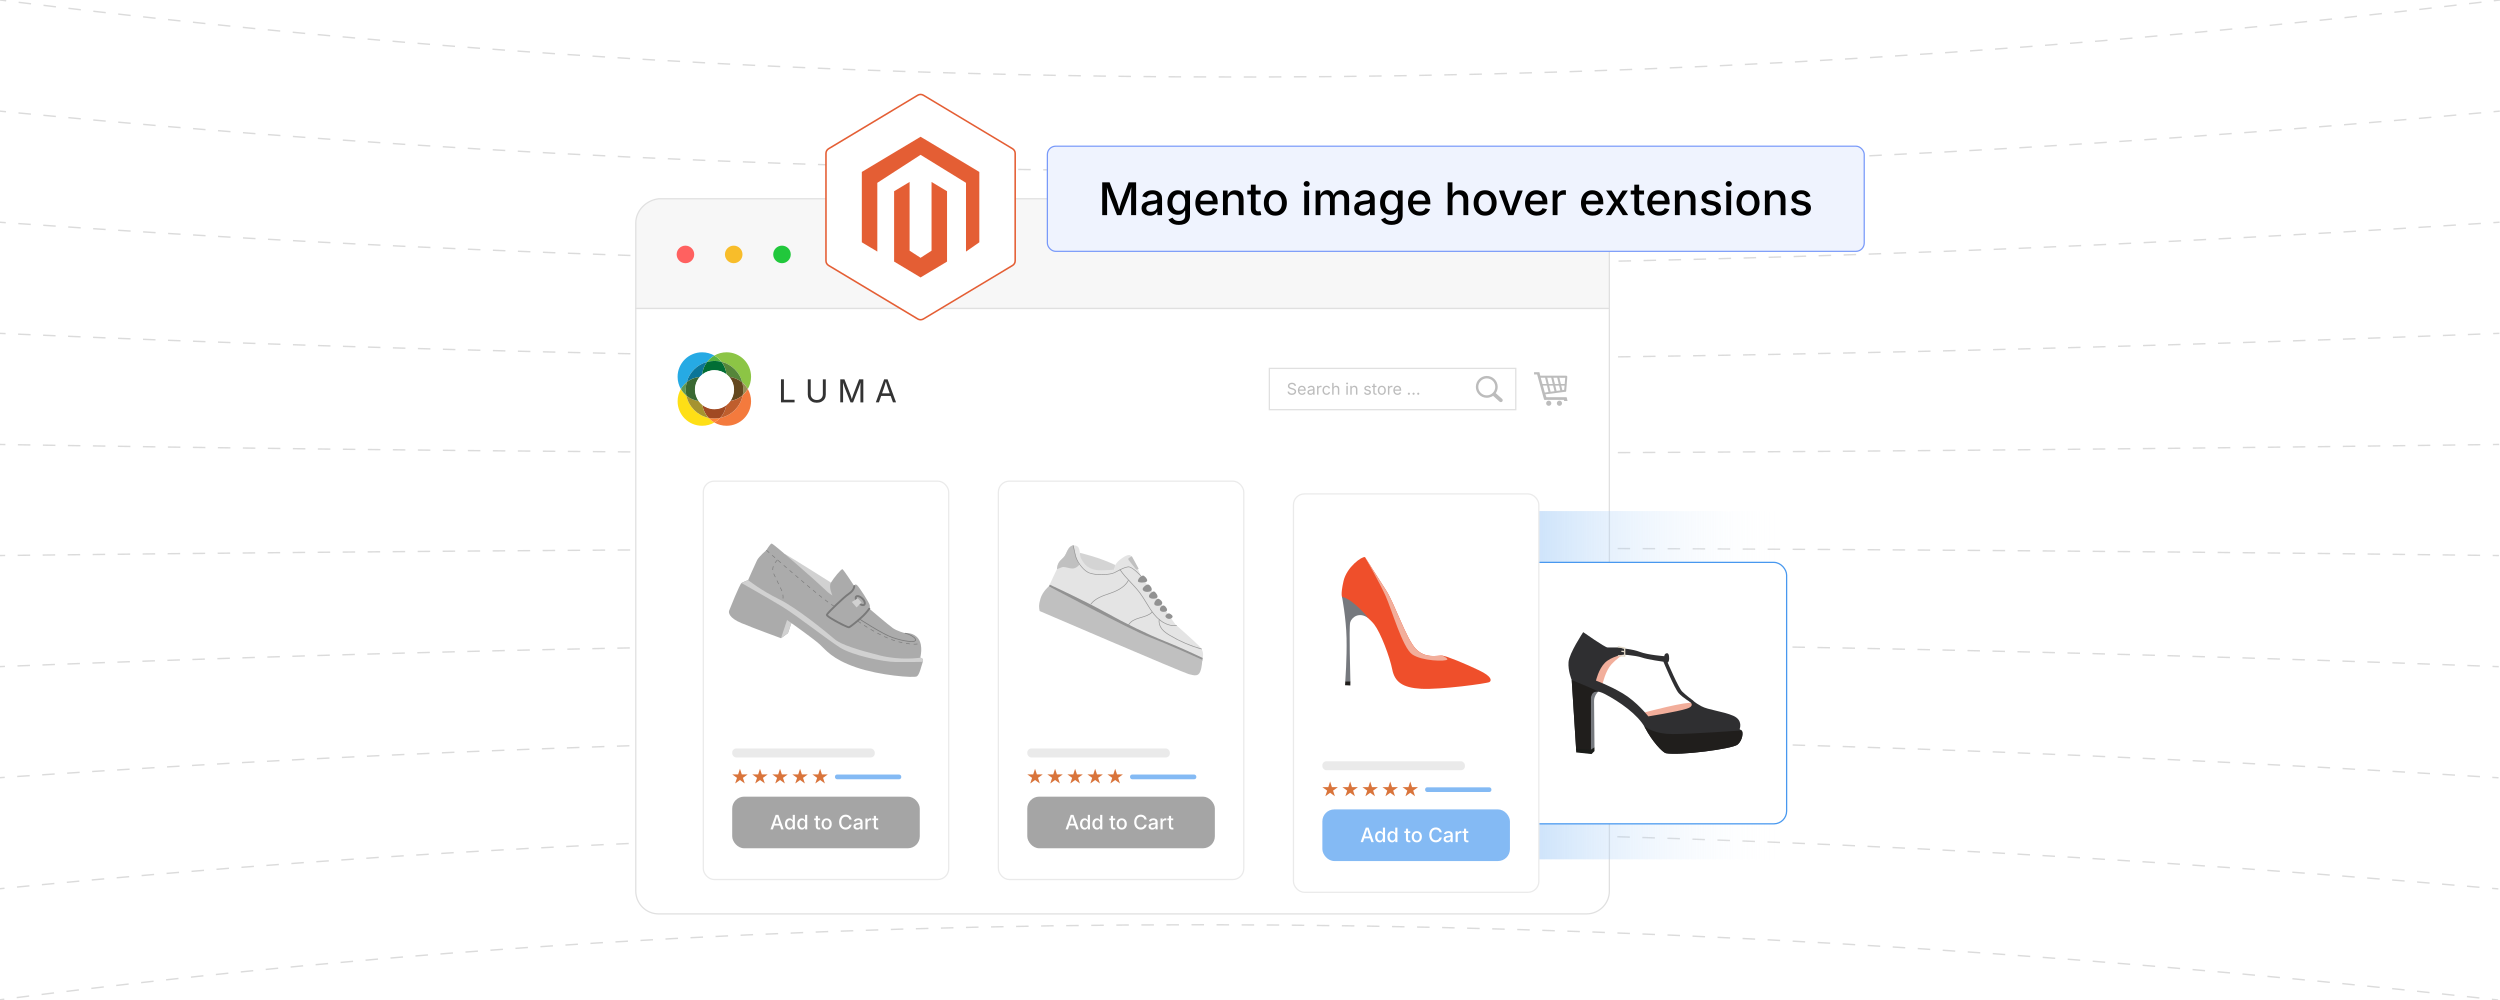 <?xml version="1.0" encoding="UTF-8"?><svg id="Layer_1" xmlns="http://www.w3.org/2000/svg" xmlns:xlink="http://www.w3.org/1999/xlink" viewBox="0 0 1000 400"><defs><radialGradient id="radial-gradient" cx="632.201" cy="239.811" fx="632.201" fy="239.811" r="18.639" gradientUnits="userSpaceOnUse"><stop offset="0" stop-color="#fff"/><stop offset="1" stop-color="#cde7ff"/></radialGradient><filter id="drop-shadow-1" filterUnits="userSpaceOnUse"><feOffset dx="0" dy="3.879"/><feGaussianBlur result="blur" stdDeviation="3.103"/><feFlood flood-color="#4898ef" flood-opacity=".23"/><feComposite in2="blur" operator="in"/><feComposite in="SourceGraphic"/></filter><linearGradient id="linear-gradient" x1="615.538" y1="274.085" x2="715.201" y2="274.085" gradientUnits="userSpaceOnUse"><stop offset="0" stop-color="#86bbf4" stop-opacity=".4"/><stop offset="1" stop-color="#fff" stop-opacity="0"/></linearGradient><filter id="drop-shadow-2" filterUnits="userSpaceOnUse"><feOffset dx="0" dy="5.107"/><feGaussianBlur result="blur-2" stdDeviation="4.086"/><feFlood flood-color="#333" flood-opacity=".09"/><feComposite in2="blur-2" operator="in"/><feComposite in="SourceGraphic"/></filter><filter id="drop-shadow-3" filterUnits="userSpaceOnUse"><feOffset dx="0" dy="5.107"/><feGaussianBlur result="blur-3" stdDeviation="4.086"/><feFlood flood-color="#333" flood-opacity=".09"/><feComposite in2="blur-3" operator="in"/><feComposite in="SourceGraphic"/></filter><filter id="drop-shadow-4" filterUnits="userSpaceOnUse"><feOffset dx="0" dy="3.332"/><feGaussianBlur result="blur-4" stdDeviation="2.665"/><feFlood flood-color="#333" flood-opacity=".09"/><feComposite in2="blur-4" operator="in"/><feComposite in="SourceGraphic"/></filter></defs><path d="M0-0c.826.103,1.651.207,2.477.31" fill="none" stroke="#dbdbdb" stroke-miterlimit="10" stroke-width=".576"/><path d="M7.452.927c329.869,40.699,659.054,39.102,987.581-.328" fill="none" stroke="#dbdbdb" stroke-dasharray="0 0 5.013 5.013" stroke-miterlimit="10" stroke-width=".576"/><path d="M997.522.3c.826-.1,1.652-.2,2.478-.3" fill="none" stroke="#dbdbdb" stroke-miterlimit="10" stroke-width=".576"/><path d="M-.084,44.444c.828.082,1.656.164,2.484.245" fill="none" stroke="#dbdbdb" stroke-miterlimit="10" stroke-width=".576"/><path d="M7.384,45.177c327.065,31.833,656.086,30.416,987.553-.27" fill="none" stroke="#dbdbdb" stroke-dasharray="0 0 5.008 5.008" stroke-miterlimit="10" stroke-width=".576"/><path d="M997.43,44.676c.829-.077,1.657-.154,2.486-.232" fill="none" stroke="#dbdbdb" stroke-miterlimit="10" stroke-width=".576"/><path d="M-.168,88.889c.83.06,1.66.119,2.49.179" fill="none" stroke="#dbdbdb" stroke-miterlimit="10" stroke-width=".576"/><path d="M7.312,89.423c324.263,22.971,653.123,21.736,987.531-.205" fill="none" stroke="#dbdbdb" stroke-dasharray="0 0 5.004 5.004" stroke-miterlimit="10" stroke-width=".576"/><path d="M997.341,89.053c.83-.055,1.661-.11,2.491-.165" fill="none" stroke="#dbdbdb" stroke-miterlimit="10" stroke-width=".576"/><path d="M-.252,133.333c.831.037,1.662.074,2.493.111" fill="none" stroke="#dbdbdb" stroke-miterlimit="10" stroke-width=".576"/><path d="M7.234,133.665c321.465,14.113,650.165,13.062,987.516-.135" fill="none" stroke="#dbdbdb" stroke-dasharray="0 0 5.001 5.001" stroke-miterlimit="10" stroke-width=".576"/><path d="M997.253,133.432c.831-.033,1.663-.065,2.494-.098" fill="none" stroke="#dbdbdb" stroke-miterlimit="10" stroke-width=".576"/><path d="M-.337,177.778c.831.014,1.662.028,2.493.042" fill="none" stroke="#dbdbdb" stroke-miterlimit="10" stroke-width=".576"/><path d="M7.156,177.903c318.669,5.258,647.212,4.393,987.508-.059" fill="none" stroke="#dbdbdb" stroke-dasharray="0 0 5 5" stroke-miterlimit="10" stroke-width=".576"/><path d="M997.167,177.811c.832-.011,1.664-.022,2.496-.033" fill="none" stroke="#dbdbdb" stroke-miterlimit="10" stroke-width=".576"/><path d="M-.421,222.222c.831-.01,1.661-.019,2.492-.029" fill="none" stroke="#dbdbdb" stroke-miterlimit="10" stroke-width=".576"/><path d="M7.071,222.136c315.875-3.594,644.264-4.27,987.508.023" fill="none" stroke="#dbdbdb" stroke-dasharray="0 0 5 5" stroke-miterlimit="10" stroke-width=".576"/><path d="M997.083,222.191c.832.01,1.664.021,2.496.031" fill="none" stroke="#dbdbdb" stroke-miterlimit="10" stroke-width=".576"/><path d="M-.505,266.667c.831-.034,1.663-.067,2.494-.1" fill="none" stroke="#dbdbdb" stroke-miterlimit="10" stroke-width=".576"/><path d="M6.986,266.367c313.084-12.442,641.321-12.929,987.515.111" fill="none" stroke="#dbdbdb" stroke-dasharray="0 0 5.001 5.001" stroke-miterlimit="10" stroke-width=".576"/><path d="M997,266.572c.831.031,1.663.063,2.495.095" fill="none" stroke="#dbdbdb" stroke-miterlimit="10" stroke-width=".576"/><path d="M-.589,311.111c.83-.058,1.66-.116,2.49-.173" fill="none" stroke="#dbdbdb" stroke-miterlimit="10" stroke-width=".576"/><path d="M6.892,310.594c310.295-21.288,638.383-21.583,987.529.205" fill="none" stroke="#dbdbdb" stroke-dasharray="0 0 5.004 5.004" stroke-miterlimit="10" stroke-width=".576"/><path d="M996.919,310.955c.83.052,1.661.104,2.492.157" fill="none" stroke="#dbdbdb" stroke-miterlimit="10" stroke-width=".576"/><path d="M-.673,355.556c.828-.083,1.656-.165,2.483-.247" fill="none" stroke="#dbdbdb" stroke-miterlimit="10" stroke-width=".576"/><path d="M6.792,354.818c307.51-30.132,635.451-30.234,987.553.304" fill="none" stroke="#dbdbdb" stroke-dasharray="0 0 5.007 5.007" stroke-miterlimit="10" stroke-width=".576"/><path d="M996.84,355.338c.829.072,1.658.145,2.487.217" fill="none" stroke="#dbdbdb" stroke-miterlimit="10" stroke-width=".576"/><path d="M-.757,400c.825-.107,1.65-.214,2.475-.321" fill="none" stroke="#dbdbdb" stroke-miterlimit="10" stroke-width=".576"/><path d="M6.687,399.04c304.726-38.975,632.521-38.881,987.581.408" fill="none" stroke="#dbdbdb" stroke-dasharray="0 0 5.012 5.012" stroke-miterlimit="10" stroke-width=".576"/><path d="M996.761,399.724c.827.092,1.654.184,2.481.276" fill="none" stroke="#dbdbdb" stroke-miterlimit="10" stroke-width=".576"/><path d="M647.259,242.044l-30.115-23.869,4.606,38.141,7.119-10.05,8.48,15.18,6.107-3.42-8.515-15.18,12.318-.803Z" fill="url(#radial-gradient)" filter="url(#drop-shadow-1)" stroke="#4898ef" stroke-linecap="round" stroke-linejoin="round" stroke-width=".511"/><path d="M643.747,89.272c0-5.046-4.091-9.137-9.137-9.765h-371.163c-5.046.628-9.137,4.718-9.137,9.765v34.132h389.437v-34.132Z" fill="#f7f7f7" stroke="#e0e0e0" stroke-miterlimit="10" stroke-width=".511"/><path d="M254.31,123.404v233.015c0,5.046,4.091,9.137,9.137,9.137h371.163c5.046,0,9.137-4.091,9.137-9.137V123.404H254.31Z" fill="#fff" stroke="#e0e0e0" stroke-miterlimit="10" stroke-width=".511"/><circle cx="274.176" cy="101.769" r="3.51" fill="#ff6160" stroke-width="0"/><circle cx="293.487" cy="101.769" r="3.51" fill="#f8bd2a" stroke-width="0"/><circle cx="312.797" cy="101.769" r="3.51" fill="#21c83c" stroke-width="0"/><rect x="507.744" y="147.358" width="98.571" height="16.511" fill="#fff" stroke="#e0e0e0" stroke-miterlimit="10" stroke-width=".511"/><path d="M516.739,157.964c-.341,0-.636-.055-.887-.164-.25-.11-.446-.265-.588-.462-.142-.198-.223-.429-.241-.693h.618c.018.178.077.324.181.439s.236.201.398.257c.162.057.335.084.519.084.214,0,.405-.034.576-.104.17-.069.305-.168.404-.295s.149-.273.149-.441c0-.152-.043-.275-.129-.371-.086-.095-.199-.173-.341-.234s-.297-.115-.467-.162l-.57-.161c-.381-.108-.677-.263-.889-.464-.211-.2-.317-.457-.317-.771,0-.267.072-.5.216-.699.144-.2.339-.355.584-.465.245-.11.521-.165.824-.165.312,0,.586.055.825.165.239.109.428.26.566.449.139.188.212.403.221.642h-.591c-.027-.23-.137-.408-.329-.534-.193-.126-.43-.188-.711-.188-.203,0-.381.033-.534.1s-.272.157-.357.272-.127.247-.127.396c0,.165.052.298.154.397.103.101.224.179.364.235.141.056.269.1.383.132l.473.13c.127.033.267.08.42.14.153.059.3.138.439.236.14.098.254.223.344.374.091.151.136.337.136.557,0,.258-.067.491-.202.698-.134.207-.329.371-.585.491-.256.121-.565.181-.93.181Z" fill="#bcbcbc" stroke-width="0"/><path d="M520.815,157.958c-.343,0-.639-.076-.887-.229s-.439-.364-.574-.638c-.134-.272-.201-.591-.201-.955,0-.363.065-.684.196-.961s.317-.493.557-.65c.24-.156.521-.234.843-.234.188,0,.374.031.557.094s.349.162.498.301.268.321.356.548c.089.226.134.503.134.831v.237h-2.754v-.481h2.446l-.267.177c0-.232-.037-.438-.109-.62-.073-.181-.182-.322-.325-.425-.145-.103-.323-.153-.536-.153-.214,0-.396.052-.549.156-.152.105-.269.241-.35.409-.08.169-.12.349-.12.541v.32c0,.263.046.485.137.668s.218.321.382.416c.164.094.354.141.569.141.14,0,.267-.02.381-.06.114-.041.213-.102.295-.183.083-.082.146-.183.19-.303l.552.151c-.055.178-.147.335-.279.47-.131.136-.293.241-.486.317s-.412.114-.655.114Z" fill="#bcbcbc" stroke-width="0"/><path d="M524.169,157.964c-.225,0-.428-.042-.61-.126-.184-.085-.329-.209-.437-.372-.107-.162-.162-.36-.162-.593,0-.203.04-.368.121-.495.08-.127.188-.227.322-.3.134-.072.282-.127.445-.163s.326-.064.491-.086c.212-.027.384-.048.518-.063.133-.015.232-.04.297-.076.064-.035.097-.097.097-.184v-.02c0-.147-.027-.272-.083-.375-.055-.103-.138-.182-.247-.236-.11-.056-.248-.083-.412-.083-.17,0-.314.026-.435.079-.121.053-.219.119-.294.198-.075.08-.132.16-.17.243l-.549-.181c.091-.216.214-.385.368-.506.154-.122.325-.208.511-.259.187-.051.37-.076.552-.076.119,0,.254.014.404.043.151.028.298.085.438.169.141.085.257.21.349.376s.138.388.138.665v2.338h-.562v-.482h-.038c-.04.083-.104.168-.193.256s-.204.161-.346.221c-.142.059-.312.088-.514.088ZM524.268,157.46c.211,0,.39-.041.536-.124.146-.082.257-.189.333-.321.076-.133.114-.271.114-.414v-.492c-.023.027-.074.053-.152.074-.078.022-.168.042-.269.06-.101.017-.197.031-.292.042-.094.012-.168.021-.224.027-.137.017-.266.046-.385.087-.12.042-.216.102-.287.182-.072.079-.108.187-.108.321,0,.123.032.226.096.308.063.083.15.146.26.188.11.042.236.063.378.063Z" fill="#bcbcbc" stroke-width="0"/><path d="M526.823,157.882v-3.547h.552v.546h.038c.066-.18.183-.324.351-.433.169-.109.358-.164.569-.164.043,0,.093.001.151.004.058.002.104.004.138.006v.574c-.017-.004-.06-.011-.127-.019-.067-.009-.14-.013-.216-.013-.169,0-.32.035-.455.105-.134.071-.239.169-.315.292-.076.124-.114.267-.114.427v2.221h-.571Z" fill="#bcbcbc" stroke-width="0"/><path d="M530.605,157.958c-.321,0-.603-.076-.845-.229s-.432-.366-.566-.641c-.136-.275-.203-.595-.203-.958,0-.37.067-.693.203-.969.135-.276.324-.49.566-.643s.523-.229.845-.229c.172,0,.333.022.485.066.152.045.292.108.417.192.126.083.234.186.325.308.091.121.161.26.21.414l-.549.155c-.025-.091-.064-.175-.117-.251-.054-.076-.117-.142-.192-.198-.075-.056-.161-.1-.259-.13-.097-.03-.204-.046-.32-.046-.236,0-.432.062-.583.186-.152.124-.266.286-.34.486-.074.201-.111.42-.111.657,0,.232.037.449.111.648.074.2.188.361.34.484.151.122.347.184.583.184.119,0,.228-.016.327-.048.1-.031.188-.076.265-.135.077-.058.143-.127.195-.208.053-.08.092-.168.117-.263l.546.155c-.047.158-.116.3-.208.424-.092.123-.201.229-.328.316-.127.088-.268.155-.422.2-.154.046-.318.068-.492.068Z" fill="#bcbcbc" stroke-width="0"/><path d="M533.444,155.757v2.125h-.571v-4.727h.571v2.04h-.099c.108-.328.262-.561.462-.698s.434-.206.702-.206c.239,0,.449.049.63.147s.321.246.422.444c.101.197.151.446.151.747v2.252h-.574v-2.205c0-.272-.072-.486-.215-.641s-.338-.231-.585-.231c-.169,0-.321.037-.457.111-.135.074-.242.182-.32.323s-.117.314-.117.518Z" fill="#bcbcbc" stroke-width="0"/><path d="M538.831,153.755c-.108,0-.201-.037-.279-.111s-.117-.163-.117-.267c0-.105.039-.194.117-.268s.171-.109.279-.109c.109,0,.204.036.282.109s.117.162.117.268c0,.104-.039.192-.117.267s-.173.111-.282.111ZM538.542,157.882v-3.547h.571v3.547h-.571Z" fill="#bcbcbc" stroke-width="0"/><path d="M540.687,155.757v2.125h-.571v-3.547h.549l.003.86h-.079c.108-.328.262-.561.462-.698s.434-.206.702-.206c.239,0,.448.049.629.147.18.099.319.246.42.444.101.197.15.446.15.747v2.252h-.57v-2.205c0-.272-.072-.486-.215-.641s-.338-.231-.585-.231c-.169,0-.321.037-.457.111-.135.074-.242.182-.32.323s-.117.314-.117.518Z" fill="#bcbcbc" stroke-width="0"/><path d="M546.987,157.958c-.243,0-.46-.035-.649-.106-.189-.07-.345-.176-.468-.315-.122-.14-.205-.311-.247-.514l.542-.13c.051.194.146.337.287.428s.317.137.528.137c.248,0,.444-.053.592-.159.146-.105.221-.231.221-.377,0-.123-.043-.225-.129-.307-.086-.081-.216-.142-.392-.183l-.59-.139c-.321-.076-.561-.194-.717-.354-.157-.159-.235-.364-.235-.613,0-.203.058-.383.172-.538s.27-.276.468-.364c.197-.088.422-.132.674-.132.243,0,.45.036.62.109s.309.174.416.302c.106.128.187.275.239.442l-.518.133c-.048-.127-.129-.242-.242-.346s-.284-.155-.513-.155c-.211,0-.388.049-.528.146-.141.098-.211.221-.211.368,0,.131.048.236.144.315.095.08.246.144.453.192l.536.127c.321.076.56.193.714.354.154.159.231.361.231.604,0,.207-.059.392-.176.554-.117.161-.281.289-.492.382-.21.093-.454.14-.73.14Z" fill="#bcbcbc" stroke-width="0"/><path d="M550.606,154.335v.489h-1.834v-.489h1.834ZM549.306,153.491h.57v3.471c0,.158.032.274.097.348.065.072.172.109.322.109.036,0,.082-.005.138-.013.057-.009.107-.018.154-.025l.117.482c-.059.021-.126.036-.201.047s-.149.016-.224.016c-.307,0-.546-.08-.717-.242-.172-.162-.257-.388-.257-.678v-3.515Z" fill="#bcbcbc" stroke-width="0"/><path d="M552.716,157.958c-.321,0-.603-.076-.845-.229s-.432-.366-.566-.641c-.136-.275-.203-.595-.203-.958,0-.37.067-.693.203-.969.135-.276.324-.49.566-.643s.523-.229.845-.229c.324,0,.607.076.851.229s.433.366.567.643c.136.275.203.599.203.969,0,.363-.067.683-.203.958-.135.274-.324.488-.567.641s-.526.229-.851.229ZM552.716,157.447c.239,0,.436-.062.59-.184.155-.123.269-.284.343-.484.074-.199.111-.416.111-.648,0-.234-.037-.453-.111-.655s-.188-.364-.343-.488c-.154-.124-.351-.186-.59-.186-.236,0-.432.062-.583.186-.152.124-.266.286-.34.486-.074.201-.111.42-.111.657,0,.232.037.449.111.648.074.2.188.361.34.484.151.122.347.184.583.184Z" fill="#bcbcbc" stroke-width="0"/><path d="M555.168,157.882v-3.547h.552v.546h.038c.066-.18.183-.324.351-.433.169-.109.358-.164.569-.164.043,0,.093.001.151.004.058.002.104.004.138.006v.574c-.017-.004-.06-.011-.127-.019-.067-.009-.14-.013-.216-.013-.169,0-.32.035-.455.105-.134.071-.239.169-.315.292-.076.124-.114.267-.114.427v2.221h-.571Z" fill="#bcbcbc" stroke-width="0"/><path d="M558.997,157.958c-.343,0-.639-.076-.887-.229s-.439-.364-.574-.638c-.134-.272-.201-.591-.201-.955,0-.363.065-.684.196-.961s.317-.493.557-.65c.24-.156.521-.234.843-.234.188,0,.374.031.557.094s.349.162.498.301.268.321.356.548c.089.226.134.503.134.831v.237h-2.754v-.481h2.446l-.267.177c0-.232-.037-.438-.109-.62-.073-.181-.182-.322-.325-.425-.145-.103-.323-.153-.536-.153-.214,0-.396.052-.549.156-.152.105-.269.241-.35.409-.08.169-.12.349-.12.541v.32c0,.263.046.485.137.668s.218.321.382.416c.164.094.354.141.569.141.14,0,.267-.02.381-.06.114-.041.213-.102.295-.183.083-.082.146-.183.19-.303l.552.151c-.055.178-.147.335-.279.47-.131.136-.293.241-.486.317s-.412.114-.655.114Z" fill="#bcbcbc" stroke-width="0"/><path d="M563.555,157.923c-.118,0-.219-.042-.303-.125-.084-.084-.125-.185-.125-.303,0-.119.041-.22.125-.304.084-.083.185-.125.303-.125.119,0,.22.042.303.125.084.084.126.185.126.304,0,.118-.042.219-.126.303-.083.083-.184.125-.303.125Z" fill="#bcbcbc" stroke-width="0"/><path d="M565.427,157.923c-.118,0-.219-.042-.303-.125-.084-.084-.125-.185-.125-.303,0-.119.041-.22.125-.304.084-.083.185-.125.303-.125.119,0,.22.042.303.125.084.084.126.185.126.304,0,.118-.042.219-.126.303-.083.083-.184.125-.303.125Z" fill="#bcbcbc" stroke-width="0"/><path d="M567.298,157.923c-.118,0-.219-.042-.303-.125-.084-.084-.125-.185-.125-.303,0-.119.041-.22.125-.304.084-.083.185-.125.303-.125.119,0,.22.042.303.125.084.084.126.185.126.304,0,.118-.042.219-.126.303-.083.083-.184.125-.303.125Z" fill="#bcbcbc" stroke-width="0"/><path d="M594.711,150.376h.001v.001c1.207 0,2.3.49,3.09,1.281.789.79,1.279,1.882,1.279,3.087h.001v.006h-.001c-0.0.486-.08.954-.227,1.39-.025.073-.05.144-.077.211v.001c-.126.32-.29.623-.485.901l2.543,2.286.002.001.014.013.001.001c.144.137.222.32.232.505.01.184-.047.372-.173.522l-.001.001-.015.018-.003.003-.013.014-.001.002c-.137.144-.32.222-.505.231-.183.01-.371-.047-.522-.173l-.001-.001-.018-.015-.003-.002-2.601-2.338c-.077.054-.155.106-.235.154-.108.066-.22.128-.333.185-.586.292-1.248.457-1.948.457v.001h-.001v-.001c-1.207-0-2.3-.49-3.09-1.281-.79-.79-1.279-1.882-1.279-3.087h-.001v-.004h.001c0-1.207.49-2.3,1.281-3.09.79-.789,1.882-1.278,3.087-1.279v-.001h.003ZM594.713,151.356v.001h-.004v-.001c-.935.001-1.782.38-2.395.993-.613.613-.993,1.461-.994,2.397h.001v.004h-.001c.001.935.38,1.781.993,2.395.613.613,1.461.993,2.397.994v-.001h.004v.001c.935-.001,1.781-.38,2.395-.993.613-.613.993-1.461.993-2.396h-.001v-.004h.001c-.001-.935-.38-1.782-.993-2.395-.613-.613-1.461-.993-2.396-.994h0Z" fill="#bcbcbc" stroke-width="0"/><path d="M616.098,150.269h10.21c.668,0,.631.27.573.96l-.38,4.84c-.065.772-.01.584-.827.701l-7.509.955.397,1.152h8.088c.109.409.258,1.076.368,1.532h-1.344l-.129-.466h-6.463c-1.483-.025-1.334.376-1.69-.905l-2.548-9.262h-1.223v-.888h2.146c.1.373.237,1.001.33,1.379h0ZM619.497,160.263c.572,0,1.037.465,1.037,1.037,0,.573-.464,1.037-1.037,1.037s-1.037-.464-1.037-1.037c0-.572.464-1.037,1.037-1.037h0ZM623.776,160.263c.572,0,1.037.465,1.037,1.037,0,.573-.465,1.037-1.037,1.037-.573,0-1.037-.464-1.037-1.037-0-.572.464-1.037,1.037-1.037h0ZM616.992,153.604h1.652l-.6-2.507c-.591,0-1.173-.001-1.743-.001l.201.751.007-.001.483,1.759h0ZM618.908,151.098l.6,2.506h1.591l-.602-2.504-1.589-.002h0ZM621.363,151.101l.602,2.503h1.522l-.6-2.501-1.524-.002h0ZM623.753,151.104l.6,2.501h1.523l.169-2.009c.047-.56.146-.489-.397-.489-.619-.001-1.253-.002-1.894-.002h0ZM625.822,154.241h-1.318l.434,1.812.107-.014c.664-.095.62.057.673-.57l.103-1.228h0ZM624.102,156.168l-.462-1.927h-1.521l.511,2.127,1.472-.2h0ZM621.792,156.482l-.54-2.242h-1.592l.588,2.452,1.544-.21h0ZM619.41,156.807l-.614-2.566h-1.629l.762,2.769,1.482-.202h0Z" fill="#bcbcbc" fill-rule="evenodd" stroke-width="0"/><path d="M285.736,142.231c-1.119.643-2.1,1.506-2.88,2.526-3.974,1.045-7.104,4.16-8.163,8.124-.942.756-1.737,1.683-2.34,2.733-.839-1.442-1.315-3.115-1.315-4.901,0-5.411,4.386-9.797,9.797-9.797,1.786,0,3.463.476,4.901,1.315Z" fill="#26aae4" stroke-width="0"/><path d="M288.582,144.718c-.893-.226-1.825-.343-2.786-.343-1.016,0-2.002.132-2.939.383.78-1.02,1.761-1.884,2.88-2.526,1.104.638,2.07,1.482,2.845,2.487Z" fill="#57b342" stroke-width="0"/><path d="M300.429,150.713c0,1.786-.476,3.459-1.315,4.901-.564-.986-1.305-1.864-2.173-2.595-1.04-4.077-4.268-7.285-8.359-8.301-.775-1.006-1.742-1.849-2.845-2.487,1.442-.839,3.115-1.315,4.896-1.315,5.411,0,9.797,4.386,9.797,9.797Z" fill="#8cc545" stroke-width="0"/><path d="M285.731,168.997c-1.437.839-3.11,1.315-4.896,1.315-5.411,0-9.797-4.386-9.797-9.797,0-1.786.476-3.459,1.315-4.901.569.991,1.31,1.869,2.183,2.605.917,4.454,4.415,7.967,8.865,8.904.672.736,1.457,1.374,2.33,1.874Z" fill="#fedf16" stroke-width="0"/><path d="M274.296,155.874c0,.805.083,1.589.24,2.345-.873-.736-1.614-1.614-2.183-2.605.603-1.05,1.398-1.977,2.34-2.733-.26.957-.397,1.957-.397,2.993Z" fill="#5f9853" stroke-width="0"/><path d="M299.114,155.614c-.535.932-1.222,1.766-2.031,2.473.142-.716.216-1.457.216-2.212,0-.986-.123-1.943-.358-2.855.868.731,1.609,1.609,2.173,2.595Z" fill="#998d56" stroke-width="0"/><path d="M300.429,160.515c0,5.411-4.386,9.797-9.797,9.797-1.781,0-3.454-.476-4.896-1.315.859-.495,1.634-1.119,2.301-1.84,4.567-.903,8.158-4.504,9.046-9.071.809-.706,1.496-1.54,2.031-2.473.839,1.442,1.315,3.115,1.315,4.901Z" fill="#f47a3d" stroke-width="0"/><path d="M288.037,167.158c-.667.721-1.442,1.344-2.301,1.84h-.005c-.873-.5-1.658-1.138-2.33-1.874.77.167,1.575.255,2.394.255.765,0,1.516-.074,2.242-.221Z" fill="#ff8538" stroke-width="0"/><path d="M282.856,144.758c-1.123,1.457-1.84,3.238-1.987,5.185v.005c-.294.24-.574.51-.829.8-2.021.162-3.866.932-5.347,2.134,1.06-3.964,4.19-7.079,8.163-8.124Z" fill="#0b7598" stroke-width="0"/><path d="M290.593,149.845c-1.315-1.05-2.983-1.678-4.798-1.678-1.874,0-3.591.667-4.925,1.776.147-1.948.863-3.728,1.987-5.185.937-.25,1.923-.383,2.939-.383.962,0,1.894.118,2.786.343,1.123,1.437,1.845,3.204,2.011,5.127Z" fill="#026e35" stroke-width="0"/><path d="M296.941,153.019c-1.482-1.251-3.341-2.07-5.382-2.262-.294-.334-.618-.638-.966-.912-.167-1.923-.888-3.689-2.011-5.127,4.091,1.016,7.319,4.224,8.359,8.301Z" fill="#55863a" stroke-width="0"/><path d="M297.299,155.874c0,.755-.074,1.496-.216,2.212-1.393,1.222-3.135,2.056-5.058,2.33.932-1.275,1.482-2.845,1.482-4.543,0-1.967-.736-3.758-1.948-5.117,2.041.191,3.9,1.011,5.382,2.262.235.912.358,1.869.358,2.855Z" fill="#64481f" stroke-width="0"/><path d="M297.083,158.087c-.888,4.567-4.479,8.168-9.046,9.071,1.305-1.408,2.193-3.204,2.487-5.195.574-.442,1.079-.962,1.501-1.545,1.923-.275,3.665-1.109,5.058-2.33Z" fill="#bf5e2d" stroke-width="0"/><path d="M290.524,161.962c-.294,1.992-1.182,3.787-2.487,5.195-.726.147-1.477.221-2.242.221-.819,0-1.624-.088-2.394-.255-1.31-1.433-2.198-3.253-2.473-5.269,1.329,1.084,3.022,1.732,4.867,1.732,1.781,0,3.424-.603,4.729-1.624Z" fill="#a14a23" stroke-width="0"/><path d="M283.401,167.123c-4.45-.937-7.947-4.45-8.865-8.904,1.398,1.177,3.13,1.972,5.038,2.213h.005c.383.53.839,1.011,1.349,1.423.275,2.016,1.163,3.836,2.473,5.269Z" fill="#a59330" stroke-width="0"/><path d="M278.083,155.874c0,1.702.554,3.277,1.491,4.557-1.908-.24-3.64-1.035-5.038-2.213-.157-.755-.24-1.54-.24-2.345,0-1.035.137-2.036.397-2.993,1.482-1.202,3.326-1.972,5.347-2.134-1.217,1.359-1.957,3.154-1.957,5.127Z" fill="#3a6933" stroke-width="0"/><path d="M293.625,155.874c0,1.723-.558,3.317-1.504,4.612-.428.593-.941,1.121-1.524,1.569-1.325,1.036-2.994,1.649-4.802,1.649-1.873,0-3.591-.657-4.941-1.758-.518-.418-.981-.907-1.37-1.445h-.005c-.951-1.3-1.514-2.899-1.514-4.627,0-2.002.752-3.825,1.987-5.205.259-.294.543-.568.842-.812v-.005c1.355-1.126,3.098-1.803,5.001-1.803,1.843,0,3.537.638,4.871,1.703.354.279.682.588.981.926,1.23,1.38,1.977,3.198,1.977,5.195Z" fill="#fff" stroke-width="0"/><path d="M312.389,160.945v-9.218h1.175v8.179h4.269v1.039h-5.444Z" fill="#333" stroke-width="0"/><path d="M326.723,161.094c-.726,0-1.36-.143-1.902-.427s-.962-.675-1.259-1.169c-.297-.495-.445-1.059-.445-1.689v-6.081h1.175v5.988c0,.441.098.834.294,1.179.196.345.475.615.838.813.363.198.796.297,1.299.297.503,0,.935-.099,1.296-.297.361-.198.638-.469.832-.813s.291-.737.291-1.179v-5.988h1.176v6.081c0,.631-.149,1.194-.446,1.689-.297.494-.714.885-1.252,1.169-.539.284-1.17.427-1.896.427Z" fill="#333" stroke-width="0"/><path d="M336.108,160.945v-9.218h1.67l2.27,5.815c.054.136.115.306.183.51.068.204.14.427.217.665.076.239.149.478.219.715.07.237.132.457.186.659h-.26c.058-.189.122-.401.192-.635.07-.232.144-.47.22-.711s.149-.467.22-.678c.07-.21.132-.386.186-.525l2.239-5.815h1.677v9.218h-1.157v-5.265c0-.189.001-.406.003-.649s.006-.499.012-.768c.006-.268.013-.54.019-.816.006-.276.012-.545.016-.805h.099c-.087.285-.179.575-.275.869-.097.295-.192.58-.285.854s-.18.524-.263.751c-.083.228-.153.415-.21.563l-2.06,5.265h-1.021l-2.091-5.265c-.058-.145-.126-.327-.204-.548-.079-.221-.164-.466-.257-.736-.093-.27-.189-.555-.288-.854-.099-.299-.2-.599-.303-.9h.111c.008.231.016.48.021.749.006.269.011.539.016.813.004.274.008.538.012.792.004.254.006.481.006.684v5.265h-1.12Z" fill="#333" stroke-width="0"/><path d="M350.324,160.945l3.347-9.218h1.361l3.39,9.218h-1.237l-1.955-5.469c-.12-.338-.259-.76-.417-1.266-.159-.505-.352-1.149-.579-1.933h.223c-.223.792-.416,1.444-.578,1.958-.163.513-.298.927-.405,1.24l-1.899,5.469h-1.25ZM352.007,158.372v-1.027h4.733v1.027h-4.733Z" fill="#333" stroke-width="0"/><rect x="615.538" y="204.427" width="99.664" height="139.315" fill="url(#linear-gradient)" stroke-width="0"/><g filter="url(#drop-shadow-2)"><rect x="603.606" y="219.844" width="111.046" height="104.583" rx="5.107" ry="5.107" fill="#fff" stroke="#4898ef" stroke-miterlimit="10" stroke-width=".511"/><path d="M639.326,271.498s-1.702,1.532-1.702,3.745c0,2.213.17,18.555.17,18.555l-1.447,1.447s-1.106-2.128-1.106-8.256-.511-14.81.17-15.661c.681-.851,3.915.17,3.915.17Z" fill="#76797e" stroke-width="0"/><path d="M657.881,279.839s17.193-4.596,19.236-3.745-5.788,6.469-10.895,6.809c-5.107.34-7.15.851-7.66.17s-.681-3.234-.681-3.234Z" fill="#f2ae9b" stroke-width="0"/><path d="M641.028,268.433s1.192-5.277,3.575-7.831c2.383-2.553,4.766-3.915,4.766-3.915,0,0-4.086-1.532-7.32-.17-3.234,1.362-6.469,8.171-6.469,8.171l2.383,3.575,3.064.17Z" fill="#f2ae9b" stroke-width="0"/><path d="M633.283,247.75s-5.618,8.426-5.873,12.001c-.255,3.575,1.277,7.15,1.277,7.15l1.787,28.088,5.873.255v-20.428s-.596-5.533,5.618-2.298c5.594,2.912,13.278,8.171,16.087,13.533,2.809,5.362,6.991,9.867,8.341,10.129,5.277,1.021,26.641-1.702,28.684-3.49s2.298-5.107,1.532-5.618l-.766-.511s1.532-3.575-2.553-5.362c-4.086-1.787-9.959-2.298-12.767-3.83-2.809-1.532-3.319-2.298-3.319-2.298l-1.759.056s3.291,1.987-.794,3.264c-4.086,1.277-15.321,3.064-15.321,3.064,0,0-4.596-5.873-10.214-9.192-5.618-3.319-10.725-5.107-10.725-5.107,0,0,1.021-4.596,3.575-7.15,2.553-2.553,7.405-3.32,7.405-3.32l-.511-2.809h-5.873c-1.021,0-9.703-6.128-9.703-6.128Z" fill="#2f2f31" stroke-width="0"/><path d="M648.426,254.185s4.518.289,7.582,1.481c3.064,1.192,9.703,1.702,9.703,1.702,0,0,0-1.021,1.021-1.192,1.021-.17,1.021,2.213.851,2.894-.17.681-.511.851-.511.851,0,0,4.256,10.044,5.788,11.576,1.532,1.532,4.341,3.575,4.341,3.575l-.766.851s-3.234-1.873-4.937-3.745c-1.702-1.873-6.128-12.597-6.128-12.597,0,0-6.299-.851-8.682-1.702-2.383-.851-8.787-1.285-8.787-1.285l.524-2.408Z" fill="#2f2f31" stroke-width="0"/><path d="M657.682,285.399c.13.218.255.435.369.653,2.809,5.362,6.991,9.867,8.341,10.129,5.277,1.021,26.641-1.702,28.684-3.49s2.298-5.107,1.532-5.618c0,0-20.002,1.447-27.663,1.447-6.81,0-10.523-2.554-11.264-3.122Z" fill="#201e1c" stroke-width="0"/><path d="M639.326,271.498c-1.873-1.021-10.639-4.596-10.639-4.596l1.787,28.088,5.873.255v-20.428s-.413-3.86,3.076-3.242c-.033-.033-.065-.06-.097-.077Z" fill="#201e1c" stroke-width="0"/><polygon points="637.794 293.798 637.794 295.33 636.602 296.521 630.468 295.862 630.415 294.344 636.262 294.819 637.794 293.798" fill="#1a1c19" stroke-width="0"/><path d="M650.136,257.592l-2.767-.115c-.141-.006-.25-.125-.245-.266.006-.141.121-.249.266-.245l2.235.093v-2.716l-2.348-.47c-.138-.028-.228-.162-.2-.3.028-.138.162-.228.3-.2l2.759.552v3.667Z" fill="#e2d9c8" stroke-width="0"/><path d="M649.625,255.794c-.012,0-.024-.001-.036-.003l-.894-.128c-.14-.02-.237-.149-.217-.289.02-.14.15-.236.289-.217l.894.128c.14.02.237.149.217.289-.018.127-.127.219-.252.219Z" fill="#e2d9c8" stroke-width="0"/></g><rect x="281.32" y="192.46" width="98.156" height="159.352" rx="4.375" ry="4.375" fill="#fff" stroke="#eaeaea" stroke-miterlimit="10" stroke-width=".511"/><rect x="292.882" y="318.654" width="75.031" height="20.656" rx="4.787" ry="4.787" fill="#a5a5a5" stroke-width="0"/><rect x="292.882" y="299.399" width="57.029" height="3.579" rx="1.592" ry="1.592" fill="#eaeaea" stroke-width="0"/><rect x="333.985" y="309.815" width="26.515" height="1.887" rx=".839" ry=".839" fill="#4898ef" opacity=".67" stroke-width="0"/><polygon points="295.984 307.498 296.716 309.751 299.085 309.751 297.168 311.144 297.9 313.397 295.984 312.004 294.067 313.397 294.799 311.144 292.882 309.751 295.252 309.751 295.984 307.498" fill="#d9743b" stroke-width="0"/><polygon points="303.998 307.498 304.73 309.751 307.099 309.751 305.183 311.144 305.915 313.397 303.998 312.004 302.081 313.397 302.813 311.144 300.897 309.751 303.266 309.751 303.998 307.498" fill="#d9743b" stroke-width="0"/><polygon points="312.012 307.498 312.744 309.751 315.113 309.751 313.197 311.144 313.929 313.397 312.012 312.004 310.095 313.397 310.828 311.144 308.911 309.751 311.28 309.751 312.012 307.498" fill="#d9743b" stroke-width="0"/><polygon points="320.026 307.498 320.758 309.751 323.128 309.751 321.211 311.144 321.943 313.397 320.026 312.004 318.11 313.397 318.842 311.144 316.925 309.751 319.294 309.751 320.026 307.498" fill="#d9743b" stroke-width="0"/><polygon points="328.04 307.498 328.773 309.751 331.142 309.751 329.225 311.144 329.957 313.397 328.04 312.004 326.124 313.397 326.856 311.144 324.939 309.751 327.308 309.751 328.04 307.498" fill="#d9743b" stroke-width="0"/><path d="M308.19,331.755l2.068-5.812h1.092l2.106,5.812h-.963l-1.131-3.234c-.088-.263-.186-.572-.291-.928-.105-.356-.227-.784-.365-1.284h.179c-.132.505-.251.938-.357,1.298-.105.359-.198.665-.279.914l-1.096,3.234h-.964ZM309.31,330.222v-.741h3.023v.741h-3.023Z" fill="#fff" stroke-width="0"/><path d="M315.793,331.841c-.354,0-.668-.091-.944-.271-.276-.181-.492-.439-.648-.776-.156-.337-.234-.739-.234-1.207,0-.474.079-.878.238-1.213.159-.336.376-.592.652-.769.275-.178.587-.266.936-.266.271,0,.488.045.653.135.166.09.295.194.388.313.094.12.166.226.215.316h.047v-2.161h.858v5.812h-.834v-.683h-.07c-.049.094-.123.2-.219.319-.096.12-.228.225-.394.314s-.381.135-.644.135ZM315.981,331.111c.244,0,.45-.065.618-.195s.295-.31.382-.54c.087-.23.131-.496.131-.798,0-.305-.043-.569-.129-.794s-.212-.4-.38-.526-.375-.189-.622-.189c-.252,0-.462.066-.63.199-.167.132-.294.312-.378.54s-.126.484-.126.771c0,.289.043.549.128.78.086.231.213.415.382.55.169.136.377.203.625.203Z" fill="#fff" stroke-width="0"/><path d="M320.732,331.841c-.354,0-.668-.091-.944-.271-.276-.181-.492-.439-.648-.776-.156-.337-.234-.739-.234-1.207,0-.474.079-.878.238-1.213.159-.336.376-.592.652-.769.275-.178.587-.266.936-.266.271,0,.488.045.653.135.166.09.295.194.388.313.094.12.166.226.215.316h.047v-2.161h.858v5.812h-.834v-.683h-.07c-.049.094-.123.2-.219.319-.096.12-.228.225-.394.314s-.381.135-.644.135ZM320.92,331.111c.244,0,.45-.065.618-.195s.295-.31.382-.54c.087-.23.131-.496.131-.798,0-.305-.043-.569-.129-.794s-.212-.4-.38-.526-.375-.189-.622-.189c-.252,0-.462.066-.63.199-.167.132-.294.312-.378.54s-.126.484-.126.771c0,.289.043.549.128.78.086.231.213.415.382.55.169.136.377.203.625.203Z" fill="#fff" stroke-width="0"/><path d="M328.043,327.393v.698h-2.364v-.698h2.364ZM326.315,326.355h.858v4.222c0,.174.037.302.111.384.074.082.195.123.365.123.044,0,.103-.005.175-.016s.135-.021.188-.031l.152.687c-.091.031-.188.054-.292.068s-.207.021-.308.021c-.396,0-.702-.103-.921-.307-.218-.204-.328-.49-.328-.86v-4.291Z" fill="#fff" stroke-width="0"/><path d="M330.653,331.845c-.409,0-.766-.094-1.071-.281-.306-.187-.543-.449-.712-.788-.169-.338-.253-.73-.253-1.178,0-.453.084-.849.253-1.188.169-.339.406-.603.712-.789.306-.188.663-.281,1.071-.281.411,0,.769.094,1.075.281.306.187.542.45.712.789.169.34.253.735.253,1.188,0,.447-.084.84-.253,1.178-.169.339-.406.602-.712.788-.306.188-.664.281-1.075.281ZM330.653,331.119c.265,0,.484-.069.657-.209.173-.139.302-.323.386-.554s.126-.483.126-.759c0-.278-.042-.534-.126-.767s-.213-.419-.386-.558c-.173-.14-.392-.209-.657-.209-.263,0-.48.069-.652.209-.171.139-.3.324-.384.556s-.126.487-.126.769c0,.275.042.528.126.759s.213.415.384.554c.172.14.389.209.652.209Z" fill="#fff" stroke-width="0"/><path d="M338.256,331.833c-.502,0-.951-.119-1.346-.357-.395-.237-.706-.579-.932-1.025s-.339-.979-.339-1.598c0-.622.113-1.155.339-1.602s.537-.789.932-1.028c.396-.239.844-.358,1.346-.358.307,0,.595.044.864.133.269.088.509.217.722.386.212.169.387.375.526.616.139.242.233.517.283.823h-.893c-.037-.185-.101-.348-.193-.489s-.205-.262-.337-.361c-.132-.099-.281-.173-.445-.222-.164-.05-.336-.074-.519-.074-.333,0-.631.084-.896.251-.264.168-.471.414-.622.737-.151.324-.227.72-.227,1.188,0,.468.077.864.23,1.188.153.324.361.568.624.733s.559.248.89.248c.182,0,.354-.025.517-.076s.311-.125.445-.223c.134-.097.247-.218.339-.36.092-.144.157-.306.193-.487h.897c-.044.286-.134.548-.269.785-.135.238-.308.446-.519.623-.211.177-.452.312-.724.407-.271.095-.567.143-.887.143Z" fill="#fff" stroke-width="0"/><path d="M342.856,331.852c-.275,0-.525-.052-.749-.154s-.4-.253-.53-.45c-.13-.198-.195-.439-.195-.726,0-.247.047-.45.143-.609.095-.158.224-.284.386-.378s.343-.164.542-.211c.199-.047.401-.082.607-.105.257-.031.467-.057.628-.076.161-.019.28-.052.357-.097.077-.046.115-.119.115-.221v-.023c0-.164-.031-.302-.094-.414-.062-.111-.155-.198-.279-.259-.124-.062-.278-.092-.462-.092-.19,0-.353.029-.49.088-.136.059-.247.133-.332.225-.084.091-.147.186-.189.284l-.808-.211c.099-.26.24-.469.425-.628.185-.158.396-.274.636-.347.239-.073.486-.109.741-.109.177,0,.364.021.562.062.198.041.384.117.558.227.174.108.316.263.425.46s.164.455.164.772v2.895h-.831v-.597h-.043c-.057.111-.142.221-.254.327-.112.107-.253.194-.423.264-.17.069-.374.104-.611.104ZM343.047,331.162c.234,0,.434-.046.601-.137s.294-.212.382-.363c.088-.15.133-.311.133-.479v-.558c-.031.031-.09.059-.178.084-.087.024-.187.047-.298.066s-.22.035-.324.049c-.104.013-.19.023-.257.031-.162.021-.309.056-.443.104-.134.05-.241.12-.32.211-.08.091-.119.212-.119.363,0,.138.036.253.107.347.071.094.168.164.291.211.122.047.264.07.425.07Z" fill="#fff" stroke-width="0"/><path d="M346.171,331.755v-4.361h.831v.702h.047c.081-.239.221-.427.421-.562.2-.136.428-.203.683-.203.055,0,.117.002.188.006.07.004.128.01.175.018v.819c-.031-.011-.091-.021-.179-.031-.088-.011-.178-.016-.27-.016-.197,0-.375.041-.534.125-.159.083-.282.198-.371.345-.088.147-.133.316-.133.51v2.648h-.858Z" fill="#fff" stroke-width="0"/><path d="M351.263,327.393v.698h-2.364v-.698h2.364ZM349.535,326.355h.858v4.222c0,.174.037.302.111.384.074.082.195.123.365.123.044,0,.103-.005.175-.016s.135-.021.188-.031l.152.687c-.091.031-.188.054-.292.068s-.207.021-.308.021c-.396,0-.702-.103-.921-.307-.218-.204-.328-.49-.328-.86v-4.291Z" fill="#fff" stroke-width="0"/><path d="M313.806,221.566c.538.023,18.579,11.47,18.579,11.47,0,0,3.365,6.934,3.342,7.472-.023.538-16.553-7.234-16.553-7.234l-5.368-11.708Z" fill="#d1d1d1" stroke-width="0"/><path d="M299.237,232.037s2.809-6.399,3.575-7.928,3.731-4.042,3.731-4.042c0,0,1.51-2.521,2.108-2.657.599-.136,19.544,16.577,21.247,18.321,1.703,1.744,3.073,2.45,3.073,2.45,0,0-1.633-3.357-.586-5.144s4.118-5.534,4.595-5.352,4.721,6.723,4.721,6.723c0,0,.266-1.174,1.197-.272s4.819,6.943,4.993,7.921c.173.977-.168,1.394-.168,1.394,0,0,7.69,6.582,9.417,7.788,1.726,1.206,4.869,2.042,4.869,2.042,0,0,3.311-.558,5.346,2.224,2.035,2.782.751,7.576.751,7.576,0,0,1.553.229,1.006,1.66-.547,1.431-1.247,5.173-2.407,5.823-1.16.65-14.643-.309-24.305-3.635-9.663-3.327-12.091-6.988-14.529-9.194-2.437-2.207-11.325-8.517-11.325-8.517l-1.36,4.036-2.782,2.035s-11.033-4.032-15.902-6.074c-4.869-2.042-5.155-4.156-4.851-4.951.304-.795,4.229-10.594,4.949-11.048.72-.454,2.637-1.179,2.637-1.179Z" fill="#ababab" stroke-width="0"/><path d="M338.676,251.037c-2.234-.853-7.237-3.608-8.078-4.578-.216-.249-.285-.484-.203-.699.356-.933,6.847-7.145,9.019-8.633,1.977-1.354,1.909-2.633,1.906-2.687-.015-.209.141-.394.349-.412.209-.018.393.133.414.341.007.071.145,1.76-2.236,3.39-2.184,1.495-8.023,7.183-8.687,8.188.694.926,7.371,4.44,8.37,4.582.601-.239,4.037-3.057,5.595-4.596,1.419-1.401,2.269-2.681,2.278-2.694.117-.176.354-.224.531-.109.177.117.225.354.109.531-.036.055-.904,1.36-2.379,2.817-1.269,1.254-5.226,4.634-5.991,4.808-.151.034-.508-.062-.997-.249Z" fill="#797979" stroke-width="0"/><path d="M333.488,242.523c-.261-.126-.628-.348-1.089-.66l.143-.211c.451.305.806.521,1.056.642l-.111.23ZM331.144,240.964c-.368-.273-.78-.586-1.227-.932l.156-.202c.445.344.856.657,1.223.929l-.152.205ZM328.706,239.083c-.386-.306-.787-.627-1.201-.961l.16-.199c.413.333.813.654,1.199.96l-.159.2ZM326.313,237.153c-.388-.317-.785-.643-1.187-.976l.163-.197c.402.332.799.658,1.186.975l-.162.198ZM323.943,235.197c-.389-.324-.783-.653-1.179-.985l.164-.196c.396.332.789.661,1.178.984l-.163.196ZM321.588,233.224c-.39-.329-.781-.66-1.173-.991l.165-.195c.392.332.783.662,1.173.991l-.165.195ZM319.242,231.237c-.39-.332-.78-.664-1.167-.995l.166-.194c.387.331.776.662,1.166.994l-.165.195ZM316.908,229.243c-.393-.337-.781-.671-1.165-1.001l.167-.194c.384.33.772.664,1.165,1l-.166.194ZM314.579,227.24c-.395-.341-.783-.677-1.162-1.005l.167-.193c.379.328.767.663,1.162,1.004l-.167.193ZM312.256,225.229c-.401-.348-.789-.685-1.16-1.008l.168-.193c.371.323.759.66,1.16,1.008l-.167.193ZM309.937,223.211c-.417-.364-.805-.703-1.159-1.012l.168-.192c.354.309.741.648,1.158,1.012l-.168.192ZM307.62,221.184c-.74-.649-1.162-1.021-1.162-1.021l.169-.192c0.0 0.0.422.372,1.161,1.021l-.168.192Z" fill="#797979" stroke-width="0"/><path d="M356.46,255.904l.09-.239c.49.184.975.353,1.441.502l-.078.243c-.47-.15-.959-.321-1.453-.506ZM355.032,255.335c-.456-.192-.93-.401-1.407-.622l.107-.232c.475.219.945.427,1.399.618l-.099.235ZM359.393,256.836l.063-.248c.11.028.221.055.33.081.398.094.788.182,1.157.259l-.053.25c-.372-.078-.763-.166-1.164-.261-.111-.026-.222-.054-.334-.082ZM352.239,254.048c-.447-.222-.906-.458-1.367-.702l.12-.226c.458.243.916.478,1.361.699l-.114.228ZM349.523,252.612c-.435-.243-.883-.5-1.333-.764l.129-.22c.448.263.895.519,1.328.761l-.125.223ZM362.399,257.468l.043-.252c.531.09,1.038.163,1.508.216l-.029.254c-.474-.054-.987-.127-1.522-.218ZM346.873,251.058c-.436-.268-.874-.542-1.302-.816l.138-.215c.426.273.863.546,1.298.813l-.134.218ZM365.458,257.798l.006-.255c.577.014,1.082-.013,1.503-.079l.04.252c-.436.069-.957.096-1.548.082ZM344.286,249.4c-.796-.532-1.265-.87-1.27-.874l.149-.207c.005.003.471.339,1.263.868l-.142.212Z" fill="#797979" stroke-width="0"/><path d="M356.637,255.051c-4.338-1.657-12.862-7.27-12.95-7.329-.072-.048-.092-.145-.045-.218.048-.072.145-.092.218-.045.092.06,9.2,6.054,13.327,7.456,4.569,1.547,8.584,1.913,8.862,1.184.052-.135.029-.295-.069-.475-.442-.815-2.275-1.818-4.004-2.19-.084-.018-.139-.102-.12-.187.018-.085.102-.139.187-.12,1.836.395,3.727,1.449,4.214,2.347.143.264.172.512.086.737-.471,1.234-5.678.213-9.256-.999-.144-.049-.294-.103-.449-.162Z" fill="#797979" stroke-width="0"/><path d="M299.237,232.037s5.314,4.217,12.386,7.647c7.072,3.43,19.562,13.668,22.158,15.935,2.596,2.267,9.617,4.402,18.091,6.546,8.475,2.144,16.233.916,16.233.916,0,0,1.454.009,1.006,1.66,0,0-5.878.124-10.78.074-4.901-.05-17.398-2.637-22.379-5.815-4.982-3.178-17.336-12.818-22.794-16.178-5.459-3.361-16.558-9.605-16.558-9.605l2.637-1.179Z" fill="#d1d1d1" stroke-width="0"/><path d="M313.081,239.384c.053-.482.035-.969-.056-1.489l.252-.044c.095.544.114,1.055.059,1.561l-.254-.028ZM312.616,236.446c-.152-.405-.344-.848-.605-1.395l.23-.11c.264.554.459,1.004.614,1.416l-.239.09ZM311.337,233.676c-.069-.142-.138-.284-.206-.427l-.455-.957.231-.11.455.957c.068.142.136.283.205.424l-.229.112ZM310.017,230.909l-.353-.741c-.1-.211-.204-.429-.299-.651l.235-.1c.093.217.195.433.295.642l.353.741-.231.11ZM308.971,227.999c-.028-.504.052-1.026.236-1.554l.241.084c-.173.496-.248.986-.222,1.456l-.255.014ZM310.133,225.202l-.211-.144c.278-.408.613-.809.994-1.193l.181.18c-.37.373-.695.763-.965,1.157Z" fill="#797979" stroke-width="0"/><polygon points="316.546 249.218 314.82 248.012 312.405 255.289 315.187 253.254 316.546 249.218" fill="#d1d1d1" stroke-width="0"/><path d="M344.422,242.291c-.462-.176-.951-.499-1.405-.951-.478-.475-.835-1.023-1.005-1.542-.2-.607-.13-1.122.197-1.451.327-.329.842-.401,1.45-.204.519.17,1.069.523,1.547.998,1.084,1.08,1.432,2.366.808,2.993l-0-0c-.363.364-.95.401-1.591.156ZM343.52,238.906c-.033-.013-.065-.024-.098-.034-.306-.099-.563-.093-.671.016-.108.109-.113.366-.013.671.132.401.43.853.818,1.239.83.826,1.687,1.024,1.913.797h0c.226-.227.024-1.084-.805-1.91-.357-.355-.769-.634-1.145-.778Z" fill="#797979" stroke-width="0"/><polygon points="340.726 240.778 342.626 242.961 344.65 241.001 343.106 239.318 340.726 240.778" fill="#d1d1d1" stroke-width="0"/><g filter="url(#drop-shadow-3)"><rect x="517.382" y="192.46" width="98.156" height="159.352" rx="4.375" ry="4.375" fill="#fff" stroke="#eaeaea" stroke-miterlimit="10" stroke-width=".511"/><g opacity=".67"><rect x="528.944" y="318.654" width="75.031" height="20.656" rx="4.787" ry="4.787" fill="#4898ef" stroke-width="0"/></g><rect x="528.944" y="299.399" width="57.029" height="3.579" rx="1.592" ry="1.592" fill="#eaeaea" stroke-width="0"/><rect x="570.047" y="309.815" width="26.515" height="1.887" rx=".839" ry=".839" fill="#4898ef" opacity=".67" stroke-width="0"/><polygon points="532.046 307.498 532.778 309.751 535.147 309.751 533.23 311.144 533.962 313.397 532.046 312.004 530.129 313.397 530.861 311.144 528.944 309.751 531.314 309.751 532.046 307.498" fill="#d9743b" stroke-width="0"/><polygon points="540.06 307.498 540.792 309.751 543.161 309.751 541.245 311.144 541.977 313.397 540.06 312.004 538.143 313.397 538.875 311.144 536.959 309.751 539.328 309.751 540.06 307.498" fill="#d9743b" stroke-width="0"/><polygon points="548.074 307.498 548.806 309.751 551.175 309.751 549.259 311.144 549.991 313.397 548.074 312.004 546.157 313.397 546.889 311.144 544.973 309.751 547.342 309.751 548.074 307.498" fill="#d9743b" stroke-width="0"/><polygon points="556.088 307.498 556.82 309.751 559.19 309.751 557.273 311.144 558.005 313.397 556.088 312.004 554.172 313.397 554.904 311.144 552.987 309.751 555.356 309.751 556.088 307.498" fill="#d9743b" stroke-width="0"/><polygon points="564.102 307.498 564.835 309.751 567.204 309.751 565.287 311.144 566.019 313.397 564.102 312.004 562.186 313.397 562.918 311.144 561.001 309.751 563.37 309.751 564.102 307.498" fill="#d9743b" stroke-width="0"/><path d="M544.252,331.755l2.067-5.812h1.093l2.106,5.812h-.964l-1.131-3.234c-.089-.263-.186-.572-.291-.928-.105-.356-.227-.784-.365-1.284h.18c-.133.505-.252.938-.356,1.298-.105.359-.198.665-.279.914l-1.097,3.234h-.963ZM545.371,330.222v-.741h3.023v.741h-3.023Z" fill="#fff" stroke-width="0"/><path d="M551.855,331.841c-.354,0-.668-.091-.944-.271-.275-.181-.491-.439-.647-.776s-.233-.739-.233-1.207c0-.474.079-.878.237-1.213.159-.336.376-.592.651-.769.276-.178.588-.266.937-.266.271,0,.488.045.653.135s.295.194.389.313c.094.12.165.226.214.316h.047v-2.161h.858v5.812h-.835v-.683h-.07c-.049.094-.122.2-.218.319-.097.12-.228.225-.395.314-.166.09-.381.135-.644.135ZM552.043,331.111c.244,0,.45-.065.618-.195s.295-.31.382-.54c.088-.23.131-.496.131-.798,0-.305-.043-.569-.129-.794-.085-.225-.212-.4-.38-.526s-.375-.189-.622-.189c-.253,0-.463.066-.63.199-.168.132-.294.312-.379.54-.084.228-.127.484-.127.771,0,.289.043.549.129.78s.213.415.383.55c.169.136.377.203.624.203Z" fill="#fff" stroke-width="0"/><path d="M556.794,331.841c-.354,0-.668-.091-.944-.271-.275-.181-.491-.439-.647-.776s-.233-.739-.233-1.207c0-.474.079-.878.237-1.213.159-.336.376-.592.651-.769.276-.178.588-.266.937-.266.271,0,.488.045.653.135s.295.194.389.313c.094.12.165.226.214.316h.047v-2.161h.858v5.812h-.835v-.683h-.07c-.049.094-.122.2-.218.319-.097.12-.228.225-.395.314-.166.09-.381.135-.644.135ZM556.981,331.111c.244,0,.45-.065.618-.195s.295-.31.382-.54c.088-.23.131-.496.131-.798,0-.305-.043-.569-.129-.794-.085-.225-.212-.4-.38-.526s-.375-.189-.622-.189c-.253,0-.463.066-.63.199-.168.132-.294.312-.379.54-.084.228-.127.484-.127.771,0,.289.043.549.129.78s.213.415.383.55c.169.136.377.203.624.203Z" fill="#fff" stroke-width="0"/><path d="M564.104,327.393v.698h-2.364v-.698h2.364ZM562.376,326.355h.858v4.222c0,.174.037.302.111.384s.195.123.364.123c.045,0,.103-.005.176-.016s.135-.021.188-.031l.152.687c-.092.031-.189.054-.293.068-.104.015-.207.021-.309.021-.395,0-.702-.103-.92-.307-.219-.204-.328-.49-.328-.86v-4.291Z" fill="#fff" stroke-width="0"/><path d="M566.715,331.845c-.408,0-.766-.094-1.071-.281-.306-.187-.543-.449-.712-.788-.169-.338-.253-.73-.253-1.178,0-.453.084-.849.253-1.188.169-.339.406-.603.712-.789.306-.188.663-.281,1.071-.281.411,0,.769.094,1.074.281.306.187.543.45.712.789.169.34.254.735.254,1.188,0,.447-.085.84-.254,1.178-.169.339-.406.602-.712.788-.306.188-.663.281-1.074.281ZM566.715,331.119c.265,0,.484-.069.657-.209.173-.139.302-.323.386-.554.085-.23.127-.483.127-.759,0-.278-.042-.534-.127-.767-.084-.232-.213-.419-.386-.558-.173-.14-.393-.209-.657-.209-.263,0-.48.069-.651.209-.172.139-.3.324-.385.556-.084.231-.127.487-.127.769,0,.275.043.528.127.759.085.23.213.415.385.554.171.14.389.209.651.209Z" fill="#fff" stroke-width="0"/><path d="M574.318,331.833c-.502,0-.951-.119-1.346-.357-.396-.237-.706-.579-.933-1.025s-.34-.979-.34-1.598c0-.622.113-1.155.34-1.602s.537-.789.933-1.028c.395-.239.844-.358,1.346-.358.307,0,.595.044.864.133.269.088.51.217.722.386s.388.375.526.616c.14.242.233.517.283.823h-.894c-.036-.185-.101-.348-.193-.489-.092-.142-.205-.262-.337-.361-.133-.099-.281-.173-.445-.222-.164-.05-.337-.074-.519-.074-.333,0-.632.084-.896.251-.264.168-.472.414-.622.737-.151.324-.227.72-.227,1.188,0,.468.077.864.23,1.188.153.324.361.568.624.733s.56.248.89.248c.182,0,.354-.025.517-.076.163-.051.311-.125.445-.223.134-.097.247-.218.339-.36.093-.144.157-.306.193-.487h.897c-.045.286-.134.548-.27.785-.135.238-.309.446-.519.623-.211.177-.452.312-.724.407-.272.095-.568.143-.888.143Z" fill="#fff" stroke-width="0"/><path d="M578.918,331.852c-.276,0-.525-.052-.749-.154s-.401-.253-.531-.45c-.13-.198-.194-.439-.194-.726,0-.247.047-.45.142-.609.096-.158.224-.284.387-.378.162-.094.343-.164.542-.211s.401-.082.606-.105c.258-.031.467-.057.628-.076.162-.019.28-.052.357-.097.077-.046.115-.119.115-.221v-.023c0-.164-.031-.302-.094-.414-.062-.111-.155-.198-.279-.259-.123-.062-.277-.092-.462-.092-.189,0-.354.029-.489.088-.137.059-.247.133-.332.225-.085.091-.147.186-.189.284l-.808-.211c.1-.26.241-.469.426-.628.185-.158.396-.274.636-.347.239-.073.486-.109.741-.109.177,0,.364.021.562.062.198.041.384.117.559.227.174.108.315.263.425.46s.164.455.164.772v2.895h-.831v-.597h-.043c-.058.111-.142.221-.254.327-.111.107-.253.194-.423.264-.171.069-.374.104-.61.104ZM579.108,331.162c.234,0,.435-.046.602-.137.166-.091.293-.212.382-.363.089-.15.133-.311.133-.479v-.558c-.031.031-.091.059-.178.084-.087.024-.187.047-.299.066-.111.02-.22.035-.323.049-.104.013-.19.023-.258.031-.161.021-.309.056-.442.104-.134.05-.241.12-.32.211s-.119.212-.119.363c0,.138.036.253.107.347.072.094.169.164.291.211s.264.07.425.07Z" fill="#fff" stroke-width="0"/><path d="M582.233,331.755v-4.361h.831v.702h.047c.081-.239.221-.427.421-.562.201-.136.429-.203.684-.203.055,0,.116.002.187.006s.129.01.176.018v.819c-.031-.011-.091-.021-.18-.031-.088-.011-.178-.016-.269-.016-.198,0-.376.041-.535.125-.158.083-.282.198-.37.345-.089.147-.133.316-.133.51v2.648h-.858Z" fill="#fff" stroke-width="0"/><path d="M587.324,327.393v.698h-2.364v-.698h2.364ZM585.596,326.355h.858v4.222c0,.174.037.302.111.384s.195.123.364.123c.045,0,.103-.005.176-.016s.135-.021.188-.031l.152.687c-.092.031-.189.054-.293.068-.104.015-.207.021-.309.021-.395,0-.702-.103-.92-.307-.219-.204-.328-.49-.328-.86v-4.291Z" fill="#fff" stroke-width="0"/><path d="M546.012,217.735c-1.243-.387-7.344,4.008-8.614,9.627-1.27,5.62-.527,6.453-.527,6.453,0,0,10.172,7.38,12.82,10.852,2.648,3.472,6.214,13.004,7.196,17.962.982,4.958,4.008,7.344,11.573,7.776,7.565.432,26.527-2.121,27.351-2.707.824-.585,1.072-2.152-4.161-4.665-5.232-2.513-13.108-5.808-14.842-5.907-1.734-.099-6.561,1.365-10.442-2.652-3.882-4.017-8.596-18.358-11.942-23.451-3.346-5.093-8.412-13.288-8.412-13.288Z" fill="#ef4f2b" stroke-width="0"/><path d="M564.821,256.599c3.796,2.747,13.743,2.999,14.112,2.071.143-.359-.794-.946-1.994-1.531-.046-.006-.092-.011-.132-.014-1.734-.099-6.561,1.365-10.442-2.652s-8.596-18.358-11.942-23.451c-3.346-5.093-8.412-13.288-8.412-13.288,0,0,5.895,10.298,8.277,15.652,2.382,5.354,6.737,20.466,10.533,23.212Z" fill="#f2ae9b" stroke-width="0"/><path d="M536.796,233.589s1.655,8.537,1.827,16.611c.171,8.074-.508,17.206-.508,17.206,0,0,2.022.59,2.049.117.027-.473-.658-21.7-.068-23.721.59-2.022,3.639-4.364,7.277-1.626,0,0-5.745-7.362-10.576-8.587Z" fill="#76797e" stroke-width="0"/><polygon points="538.115 267.406 538.025 268.982 540.147 269.088 540.163 267.523 538.115 267.406" fill="#201e1c" stroke-width="0"/></g><rect x="399.351" y="192.46" width="98.156" height="159.352" rx="4.375" ry="4.375" fill="#fff" stroke="#eaeaea" stroke-miterlimit="10" stroke-width=".511"/><rect x="410.913" y="318.654" width="75.031" height="20.656" rx="4.787" ry="4.787" fill="#a5a5a5" stroke-width="0"/><rect x="410.913" y="299.399" width="57.029" height="3.579" rx="1.592" ry="1.592" fill="#eaeaea" stroke-width="0"/><rect x="452.016" y="309.815" width="26.515" height="1.887" rx=".839" ry=".839" fill="#4898ef" opacity=".67" stroke-width="0"/><polygon points="414.015 307.498 414.747 309.751 417.116 309.751 415.199 311.144 415.931 313.397 414.015 312.004 412.098 313.397 412.83 311.144 410.913 309.751 413.283 309.751 414.015 307.498" fill="#d9743b" stroke-width="0"/><polygon points="422.029 307.498 422.761 309.751 425.13 309.751 423.214 311.144 423.946 313.397 422.029 312.004 420.112 313.397 420.844 311.144 418.928 309.751 421.297 309.751 422.029 307.498" fill="#d9743b" stroke-width="0"/><polygon points="430.043 307.498 430.775 309.751 433.144 309.751 431.228 311.144 431.96 313.397 430.043 312.004 428.126 313.397 428.858 311.144 426.942 309.751 429.311 309.751 430.043 307.498" fill="#d9743b" stroke-width="0"/><polygon points="438.057 307.498 438.789 309.751 441.159 309.751 439.242 311.144 439.974 313.397 438.057 312.004 436.141 313.397 436.873 311.144 434.956 309.751 437.325 309.751 438.057 307.498" fill="#d9743b" stroke-width="0"/><polygon points="446.071 307.498 446.804 309.751 449.173 309.751 447.256 311.144 447.988 313.397 446.071 312.004 444.155 313.397 444.887 311.144 442.97 309.751 445.339 309.751 446.071 307.498" fill="#d9743b" stroke-width="0"/><path d="M426.221,331.755l2.068-5.812h1.092l2.106,5.812h-.963l-1.131-3.234c-.088-.263-.186-.572-.291-.928-.105-.356-.227-.784-.365-1.284h.179c-.132.505-.251.938-.357,1.298-.105.359-.198.665-.279.914l-1.096,3.234h-.964ZM427.341,330.222v-.741h3.023v.741h-3.023Z" fill="#fff" stroke-width="0"/><path d="M433.825,331.841c-.354,0-.668-.091-.944-.271-.276-.181-.492-.439-.648-.776-.156-.337-.234-.739-.234-1.207,0-.474.079-.878.238-1.213.159-.336.376-.592.652-.769.275-.178.587-.266.936-.266.271,0,.488.045.653.135.166.09.295.194.388.313.094.12.166.226.215.316h.047v-2.161h.858v5.812h-.834v-.683h-.07c-.049.094-.123.2-.219.319-.096.12-.228.225-.394.314s-.381.135-.644.135ZM434.012,331.111c.244,0,.45-.065.618-.195s.295-.31.382-.54c.087-.23.131-.496.131-.798,0-.305-.043-.569-.129-.794s-.212-.4-.38-.526-.375-.189-.622-.189c-.252,0-.462.066-.63.199-.167.132-.294.312-.378.54s-.126.484-.126.771c0,.289.043.549.128.78.086.231.213.415.382.55.169.136.377.203.625.203Z" fill="#fff" stroke-width="0"/><path d="M438.764,331.841c-.354,0-.668-.091-.944-.271-.276-.181-.492-.439-.648-.776-.156-.337-.234-.739-.234-1.207,0-.474.079-.878.238-1.213.159-.336.376-.592.652-.769.275-.178.587-.266.936-.266.271,0,.488.045.653.135.166.09.295.194.388.313.094.12.166.226.215.316h.047v-2.161h.858v5.812h-.834v-.683h-.07c-.049.094-.123.2-.219.319-.096.12-.228.225-.394.314s-.381.135-.644.135ZM438.951,331.111c.244,0,.45-.065.618-.195s.295-.31.382-.54c.087-.23.131-.496.131-.798,0-.305-.043-.569-.129-.794s-.212-.4-.38-.526-.375-.189-.622-.189c-.252,0-.462.066-.63.199-.167.132-.294.312-.378.54s-.126.484-.126.771c0,.289.043.549.128.78.086.231.213.415.382.55.169.136.377.203.625.203Z" fill="#fff" stroke-width="0"/><path d="M446.074,327.393v.698h-2.364v-.698h2.364ZM444.346,326.355h.858v4.222c0,.174.037.302.111.384.074.082.195.123.365.123.044,0,.103-.005.175-.016s.135-.021.188-.031l.152.687c-.091.031-.188.054-.292.068s-.207.021-.308.021c-.396,0-.702-.103-.921-.307-.218-.204-.328-.49-.328-.86v-4.291Z" fill="#fff" stroke-width="0"/><path d="M448.685,331.845c-.409,0-.766-.094-1.071-.281-.306-.187-.543-.449-.712-.788-.169-.338-.253-.73-.253-1.178,0-.453.084-.849.253-1.188.169-.339.406-.603.712-.789.306-.188.663-.281,1.071-.281.411,0,.769.094,1.075.281.306.187.542.45.712.789.169.34.253.735.253,1.188,0,.447-.084.84-.253,1.178-.169.339-.406.602-.712.788-.306.188-.664.281-1.075.281ZM448.685,331.119c.265,0,.484-.069.657-.209.173-.139.302-.323.386-.554s.126-.483.126-.759c0-.278-.042-.534-.126-.767s-.213-.419-.386-.558c-.173-.14-.392-.209-.657-.209-.263,0-.48.069-.652.209-.171.139-.3.324-.384.556s-.126.487-.126.769c0,.275.042.528.126.759s.213.415.384.554c.172.14.389.209.652.209Z" fill="#fff" stroke-width="0"/><path d="M456.288,331.833c-.502,0-.951-.119-1.346-.357-.395-.237-.706-.579-.932-1.025s-.339-.979-.339-1.598c0-.622.113-1.155.339-1.602s.537-.789.932-1.028c.396-.239.844-.358,1.346-.358.307,0,.595.044.864.133.269.088.509.217.722.386.212.169.387.375.526.616.139.242.233.517.283.823h-.893c-.037-.185-.101-.348-.193-.489s-.205-.262-.337-.361c-.132-.099-.281-.173-.445-.222-.164-.05-.336-.074-.519-.074-.333,0-.631.084-.896.251-.264.168-.471.414-.622.737-.151.324-.227.72-.227,1.188,0,.468.077.864.23,1.188.153.324.361.568.624.733s.559.248.89.248c.182,0,.354-.025.517-.076s.311-.125.445-.223c.134-.097.247-.218.339-.36.092-.144.157-.306.193-.487h.897c-.044.286-.134.548-.269.785-.135.238-.308.446-.519.623-.211.177-.452.312-.724.407-.271.095-.567.143-.887.143Z" fill="#fff" stroke-width="0"/><path d="M460.888,331.852c-.276,0-.525-.052-.749-.154-.225-.103-.4-.253-.531-.45-.13-.198-.195-.439-.195-.726,0-.247.048-.45.143-.609.096-.158.225-.284.387-.378s.343-.164.542-.211.401-.082.606-.105c.258-.031.467-.057.628-.076.162-.019.28-.052.357-.097.077-.046.115-.119.115-.221v-.023c0-.164-.031-.302-.094-.414-.062-.111-.155-.198-.279-.259-.123-.062-.277-.092-.462-.092-.189,0-.354.029-.489.088-.137.059-.247.133-.332.225-.085.091-.147.186-.189.284l-.808-.211c.1-.26.24-.469.426-.628.185-.158.396-.274.636-.347.239-.073.486-.109.741-.109.177,0,.364.021.562.062.198.041.384.117.559.227.174.108.315.263.425.46s.164.455.164.772v2.895h-.831v-.597h-.043c-.058.111-.142.221-.254.327-.111.107-.253.194-.423.264-.171.069-.374.104-.61.104ZM461.078,331.162c.234,0,.435-.046.602-.137.166-.091.293-.212.382-.363.089-.15.133-.311.133-.479v-.558c-.031.031-.091.059-.178.084-.087.024-.187.047-.299.066-.111.02-.22.035-.323.049-.104.013-.19.023-.258.031-.161.021-.309.056-.442.104-.134.05-.241.12-.32.211s-.119.212-.119.363c0,.138.036.253.107.347.072.094.169.164.291.211s.264.07.425.07Z" fill="#fff" stroke-width="0"/><path d="M464.203,331.755v-4.361h.831v.702h.047c.081-.239.221-.427.421-.562.201-.136.429-.203.684-.203.055,0,.116.002.187.006s.129.01.176.018v.819c-.031-.011-.091-.021-.18-.031-.088-.011-.178-.016-.269-.016-.198,0-.376.041-.535.125-.158.083-.282.198-.37.345-.089.147-.133.316-.133.51v2.648h-.858Z" fill="#fff" stroke-width="0"/><path d="M469.294,327.393v.698h-2.364v-.698h2.364ZM467.565,326.355h.858v4.222c0,.174.037.302.111.384s.195.123.364.123c.045,0,.103-.005.176-.016s.135-.021.188-.031l.152.687c-.092.031-.189.054-.293.068-.104.015-.207.021-.309.021-.395,0-.702-.103-.92-.307-.219-.204-.328-.49-.328-.86v-4.291Z" fill="#fff" stroke-width="0"/><path d="M432.033,221.141s3.514.886,6.926,2.005c3.412,1.12,7.278,2.902,7.278,2.902l-.905,3.134s-9.382-.849-9.616-.951-4.081-4.477-4.081-4.477l.399-2.612Z" fill="#d4d4d4" stroke-width="0"/><path d="M419.547,234.727c.036-.402,3.236-7.085,3.236-7.085,0,0,.039-2.003,1.23-3.294,1.191-1.291,1.754-1.463,2.419-2.984s1.636-3.744,3.87-3.116c2.234.628,1.182,3.512,2.25,5.372s2.667,4.579,8.065,4.5,5.209-.441,5.209-.441c0,0-.381-1.838,2.148-3.799,2.529-1.96,3.695-2.078,4.228-1.705.534.373,2.7,4.663,3.285,6.034.585,1.37.915,2.211.915,2.211,0,0,3.544,4.962,5.577,7.802,2.033,2.839,8.141,11.5,8.141,11.5,0,0,8.086,7.11,9.661,8.82,1.575,1.71,1.566,3.006,1.366,4.313-.199,1.306-.428,2.042-.428,2.042,0,0-30.826-12.357-35.17-14.534-4.343-2.177-26.003-15.636-26.003-15.636Z" fill="#e4e4e4" stroke-width="0"/><path d="M424.559,226.978c1.043-.473,1.911.092,3.909.408,1.998.316,3.274-1.541,3.274-1.541-1.021-1.898-1.825-4.26-2.072-6.401-.048-.414-.096-.865-.388-1.162-.04-.04-.082-.074-.127-.105-1.446.267-2.186,1.957-2.724,3.188-.665,1.521-1.227,1.693-2.419,2.984-1.191,1.291-1.23,3.294-1.23,3.294,0,0,.733-.19,1.776-.664Z" fill="silver" stroke-width="0"/><path d="M466.38,249.662c-1.692-.74-3.337-2.012-4.756-3.73-1.22-1.476-2.231-3.142-3.208-4.752-.789-1.3-1.605-2.645-2.525-3.878-1.104-1.481-2.396-2.854-3.645-4.181-1.517-1.612-3.086-3.279-4.337-5.159-.041-.061-.024-.144.037-.185.061-.041.144-.024.184.037,1.238,1.861,2.8,3.52,4.309,5.124,1.254,1.333,2.551,2.711,3.665,4.204.927,1.244,1.746,2.594,2.539,3.899.973,1.603,1.978,3.26,3.186,4.721,2.547,3.082,5.82,4.698,8.754,4.323.073-.01.14.042.149.115.009.073-.042.139-.115.149-1.377.176-2.824-.07-4.237-.688Z" fill="#929292" stroke-width="0"/><path d="M455.188,232.561c-.252-.869,1.529-2.861,2.441-2.184.912.677,1.575,1.71,1.068,2.232-.507.522-3.324.591-3.509-.047Z" fill="#929292" stroke-width="0"/><path d="M457.065,235.703c-.109-.678,1.568-2.101,2.305-1.872.736.229,1.687,1.666,1.19,2.378-.497.712-3.27.893-3.495-.505Z" fill="#929292" stroke-width="0"/><path d="M459.625,238.773c-.403-.874,1.437-2.437,2.061-2.165s1.775,1.89,1.156,2.456c-.619.566-2.787.64-3.217-.291Z" fill="#929292" stroke-width="0"/><path d="M461.805,241.862c-.494-.827.935-2.564,1.593-2.369s1.935,1.31,1.37,2.178c-.565.868-2.588.82-2.963.191Z" fill="#929292" stroke-width="0"/><path d="M464.058,244.147c-.468-.969.798-2.252,1.578-1.911.78.341,1.575,1.71.99,2.198s-2.227.42-2.569-.286Z" fill="#929292" stroke-width="0"/><path d="M466.252,246.778c-.419-.741.984-1.614,1.53-1.375s1.804.974,1.005,1.739c-.799.765-2.115.376-2.534-.364Z" fill="#929292" stroke-width="0"/><path d="M481.095,263.179c-2.101-.996-9.179-4.314-15.103-6.669-7.044-2.799-15.374-6.905-24.203-11.784-7.854-4.342-19.443-9.727-21.904-10.862-.202.463-.331.784-.338.863,0,0,21.659,13.46,26.003,15.636,4.343,2.177,35.17,14.534,35.17,14.534,0,0,.191-.616.376-1.718Z" fill="#929292" stroke-width="0"/><path d="M419.543,234.514s-2.506,2.07-3.366,4.957c-.79,2.652-.592,3.512-.32,4.951,0,0,57.007,24.495,59.617,25.218s3.816.832,4.583-.923.864-4.808.864-4.808c0,0-13.259-6.042-21.133-9.066s-40.245-20.329-40.245-20.329Z" fill="silver" stroke-width="0"/><path d="M436.274,241.801c-.009-.004-.018-.009-.026-.015-.059-.044-.071-.127-.027-.186,1.772-2.369,4.701-3.363,7.534-4.325l.29-.099c3.722-1.267,6.074-2.937,7.191-5.105.034-.065.115-.091.179-.057.065.034.091.114.057.179-1.15,2.232-3.552,3.945-7.342,5.235l-.29.099c-2.794.949-5.683,1.93-7.406,4.233-.038.05-.104.066-.16.042Z" fill="#929292" stroke-width="0"/><path d="M451.37,250.098c-.004-.002-.008-.004-.011-.006-.064-.036-.087-.117-.052-.181.922-1.661,2.84-2.404,4.595-2.912.145-.042.29-.083.436-.125,1.613-.46,3.28-.935,4.416-2.121.051-.053.135-.055.188-.004.053.051.055.135.004.188-1.185,1.238-2.888,1.723-4.535,2.193-.146.042-.291.083-.435.125-1.703.493-3.561,1.209-4.436,2.786-.034.06-.107.085-.17.057Z" fill="#929292" stroke-width="0"/><path d="M473.795,257.312c-2.029-.886-4-1.903-5.902-3.044-1.089-.653-2.327-1.445-3.229-2.569-.97-1.209-1.375-2.679-1.084-3.932.017-.072.088-.116.16-.1.071.017.116.088.1.16-.273,1.174.113,2.559,1.033,3.705.875,1.09,2.089,1.866,3.158,2.508,3.95,2.369,8.202,4.199,12.638,5.439.071.02.112.093.092.164-.02.071-.093.112-.164.092-2.323-.649-4.596-1.459-6.802-2.423Z" fill="#929292" stroke-width="0"/><path d="M452.722,222.473l-1.127.705c-.285.178-.352.565-.144.828l2.865,3.626c.186.236.525.284.77.11l.372-.264-2.736-5.004Z" fill="silver" stroke-width="0"/><path d="M435.477,229.209c-.111-.049-.217-.1-.318-.153-2.509-1.338-4.652-4.828-5.083-6.741-.282-1.252-.945-4.097-.951-4.126-.016-.069.027-.137.095-.153.069-.016.137.027.153.095.007.029.669,2.874.952,4.128.42,1.866,2.508,5.268,4.954,6.572,2.435,1.298,8.591,1.051,10.41.14.37-.185.743-.382,1.138-.59,1.496-.788,3.042-1.603,4.386-1.764,1.712-.206,5.138,3.558,5.284,3.719.047.052.043.133-.009.18-.052.047-.133.043-.18-.009-.035-.038-3.481-3.827-5.064-3.636-1.297.156-2.822.96-4.297,1.737-.396.209-.77.406-1.143.592-1.798.9-7.594,1.204-10.326.01Z" fill="#929292" stroke-width="0"/><g filter="url(#drop-shadow-4)"><path d="M330.387,100.981v-42.948c0-.769.403-1.482,1.063-1.877l35.652-21.399c.694-.416,1.56-.416,2.254,0l35.652,21.399c.659.396,1.063,1.108,1.063,1.877v42.948c0,.769-.403,1.482-1.063,1.877l-35.652,21.399c-.694.416-1.56.416-2.254,0l-35.652-21.399c-.659-.396-1.063-1.108-1.063-1.877Z" fill="#fff" stroke="#e45e34" stroke-miterlimit="10" stroke-width=".631"/><g id="LOGO"><polygon points="391.728 65.441 391.728 93.588 386.398 97.302 386.398 69.8 368.228 58.598 350.927 69.8 350.927 97.302 344.729 93.588 344.729 65.441 368.228 51.367 391.728 65.441" fill="#e45e34" stroke-width="0"/><polygon points="378.816 73.157 378.816 101.304 374.529 103.871 368.228 107.647 361.922 103.871 357.641 101.304 357.641 73.157 363.839 69.444 363.839 96.945 368.228 99.786 372.618 96.945 372.618 69.444 378.816 73.157" fill="#e45e34" stroke-width="0"/></g></g><rect x="418.947" y="58.48" width="326.743" height="42.054" rx="3.317" ry="3.317" fill="#eff3fe" stroke="#7899f9" stroke-miterlimit="10" stroke-width=".5"/><path d="M440.884,86.061v-13.118h2.958l2.861,7.527c.082.224.175.505.277.846.103.34.21.71.321,1.109.111.398.217.792.317,1.18.1.387.188.736.264,1.048h-.422c.076-.294.164-.633.264-1.018.1-.384.205-.775.317-1.175.111-.399.22-.775.326-1.127.105-.353.199-.64.282-.863l2.817-7.527h2.976v13.118h-1.999v-7.061c0-.271.003-.593.009-.969.006-.375.013-.773.022-1.192.009-.42.018-.844.026-1.272s.016-.84.022-1.232h.15c-.118.428-.245.87-.383,1.324-.138.455-.273.895-.405,1.316-.132.423-.258.809-.378,1.158-.121.349-.222.638-.304.867l-2.686,7.061h-1.716l-2.721-7.061c-.088-.224-.189-.507-.304-.85-.114-.344-.239-.725-.374-1.145-.135-.42-.273-.857-.414-1.312-.141-.455-.282-.908-.422-1.36h.176c.012.357.022.747.031,1.166.009.42.018.844.026,1.272s.018.835.026,1.22c.009.384.013.72.013,1.008v7.061h-1.955Z" fill="#000" stroke-width="0"/><path d="M459.945,86.281c-.622,0-1.186-.115-1.69-.348-.505-.231-.904-.57-1.197-1.017s-.44-.992-.44-1.638c0-.558.107-1.016.321-1.373.214-.358.504-.643.872-.854.367-.211.774-.369,1.224-.475.449-.106.905-.186,1.369-.238.581-.07,1.053-.128,1.417-.172.364-.044.632-.117.805-.22.173-.103.26-.269.26-.497v-.054c0-.369-.07-.681-.211-.933-.141-.252-.351-.447-.63-.586-.279-.138-.626-.207-1.043-.207-.429,0-.797.066-1.105.198-.308.133-.558.301-.749.507-.19.205-.333.419-.427.643l-1.822-.476c.223-.587.542-1.06.959-1.417.417-.358.895-.619,1.435-.784.54-.164,1.097-.246,1.673-.246.399,0,.821.047,1.268.141.446.094.866.264,1.259.511.394.246.713.593.96,1.039.247.445.37,1.026.37,1.743v6.532h-1.875v-1.347h-.097c-.129.252-.32.499-.572.739s-.571.438-.955.594c-.385.156-.844.233-1.378.233ZM460.376,84.724c.528,0,.98-.103,1.355-.309.375-.205.663-.479.863-.818.2-.341.299-.701.299-1.083v-1.259c-.07.07-.204.133-.4.189-.197.056-.421.105-.673.149-.252.044-.496.08-.731.109-.235.03-.429.054-.581.071-.364.047-.697.126-.999.237-.303.111-.543.271-.722.476s-.269.479-.269.818c0,.312.081.572.242.784.161.211.38.369.656.475.276.106.596.159.96.159Z" fill="#000" stroke-width="0"/><path d="M471.54,89.953c-.758,0-1.414-.097-1.973-.291-.557-.193-1.016-.452-1.377-.774-.361-.323-.637-.681-.824-1.074l1.621-.766c.117.188.273.386.471.594.197.209.463.386.797.533.334.146.762.22,1.285.22.752,0,1.359-.178,1.826-.532.467-.355.701-.911.701-1.669v-1.919h-.168c-.117.217-.281.452-.488.704-.209.253-.5.471-.871.656-.373.185-.859.277-1.457.277-.775,0-1.473-.182-2.092-.546s-1.111-.904-1.475-1.62-.546-1.597-.546-2.642c0-1.044.181-1.94.542-2.689.361-.748.854-1.321,1.479-1.721s1.33-.599,2.117-.599c.605,0,1.096.1,1.475.299.379.2.676.437.889.709.215.272.377.512.49.718h.141v-1.603h1.893v9.983c0,.863-.195,1.571-.586,2.126s-.922.965-1.594,1.229c-.672.265-1.43.396-2.275.396ZM471.53,84.301c.553,0,1.018-.128,1.396-.383.379-.256.664-.625.857-1.109.195-.484.291-1.061.291-1.73,0-.663-.096-1.244-.291-1.743-.193-.498-.479-.889-.857-1.171-.379-.281-.844-.422-1.396-.422-.568,0-1.043.147-1.426.444-.381.296-.668.695-.863,1.197-.193.502-.289,1.066-.289,1.694,0,.641.096,1.202.289,1.687.195.484.484.861.867,1.131.385.271.859.405,1.422.405Z" fill="#000" stroke-width="0"/><path d="M482.844,86.264c-.969,0-1.806-.208-2.51-.625-.704-.416-1.245-1.003-1.624-1.761-.379-.757-.568-1.646-.568-2.667,0-1.01.187-1.899.56-2.668s.899-1.369,1.58-1.801c.681-.431,1.479-.646,2.395-.646.563,0,1.106.092,1.629.277.522.185.992.474,1.409.867.416.393.746.902.99,1.527.243.625.365,1.384.365,2.275v.688h-7.845v-1.444h6.85l-.906.476c0-.604-.095-1.138-.282-1.598-.188-.461-.465-.82-.832-1.079-.366-.258-.826-.387-1.378-.387-.546,0-1.012.132-1.399.396-.388.265-.683.612-.885,1.044-.202.431-.304.902-.304,1.412v.986c0,.675.115,1.246.348,1.713.231.466.556.818.973,1.056.417.238.901.357,1.453.357.363,0,.692-.052.985-.154.294-.103.548-.259.762-.467s.377-.465.489-.771l1.822.432c-.159.505-.425.951-.797,1.338-.373.388-.837.688-1.392.902-.555.215-1.184.321-1.888.321Z" fill="#000" stroke-width="0"/><path d="M491.128,80.233v5.828h-1.938v-9.843h1.849l.018,2.412h-.202c.288-.88.704-1.523,1.25-1.928.546-.405,1.206-.607,1.981-.607.669,0,1.253.141,1.752.422.499.282.889.697,1.171,1.246.281.549.423,1.231.423,2.047v6.251h-1.938v-6.013c0-.711-.185-1.266-.555-1.664-.369-.399-.877-.599-1.522-.599-.435,0-.825.095-1.171.286-.347.19-.62.468-.819.832-.199.363-.299.807-.299,1.329Z" fill="#000" stroke-width="0"/><path d="M504.246,76.219v1.576h-5.335v-1.576h5.335ZM500.346,73.877h1.936v9.525c0,.394.084.683.251.867.167.186.441.277.823.277.1,0,.231-.012.396-.035.164-.023.305-.047.422-.07l.344,1.55c-.205.07-.426.122-.66.154-.235.032-.467.048-.695.048-.893,0-1.585-.23-2.078-.69-.493-.461-.739-1.108-.739-1.941v-9.685Z" fill="#000" stroke-width="0"/><path d="M510.135,86.264c-.921,0-1.727-.211-2.416-.634-.69-.422-1.226-1.015-1.607-1.778-.381-.763-.572-1.649-.572-2.658,0-1.021.191-1.915.572-2.682.382-.766.917-1.359,1.607-1.782.689-.423,1.495-.634,2.416-.634.928,0,1.736.211,2.426.634s1.226,1.017,1.606,1.782c.382.767.572,1.66.572,2.682,0,1.009-.19,1.896-.572,2.658-.381.764-.917,1.356-1.606,1.778-.689.423-1.498.634-2.426.634ZM510.135,84.627c.599,0,1.094-.157,1.483-.472.391-.313.682-.73.872-1.25s.286-1.09.286-1.712c0-.628-.096-1.205-.286-1.73s-.481-.945-.872-1.259c-.39-.314-.885-.471-1.483-.471-.593,0-1.082.156-1.47.471-.388.313-.677.732-.867,1.255-.191.522-.286,1.1-.286,1.734,0,.622.095,1.192.286,1.712.19.52.479.937.867,1.25.388.314.877.472,1.47.472Z" fill="#000" stroke-width="0"/><path d="M522.673,74.713c-.335,0-.621-.112-.858-.339-.237-.226-.356-.494-.356-.806,0-.322.119-.596.356-.818s.523-.335.858-.335.622.112.862.335c.241.223.361.496.361.818,0,.317-.12.587-.361.811-.24.223-.527.334-.862.334ZM521.695,86.061v-9.843h1.938v9.843h-1.938Z" fill="#000" stroke-width="0"/><path d="M526.237,86.061v-9.843h1.84l.054,2.28h-.15c.142-.558.358-1.016.651-1.373.294-.358.637-.627,1.03-.806.394-.18.805-.269,1.232-.269.717,0,1.295.222,1.734.664.44.443.737,1.062.89,1.854h-.247c.13-.54.353-.998.67-1.373.316-.376.699-.66,1.148-.854.449-.193.929-.29,1.439-.29.581,0,1.107.126,1.58.378.473.253.847.629,1.123,1.127.275.499.413,1.121.413,1.867v6.638h-1.937v-6.444c0-.657-.184-1.133-.55-1.427-.367-.293-.8-.439-1.299-.439-.405,0-.754.085-1.048.255s-.52.406-.678.709c-.158.302-.237.649-.237,1.043v6.304h-1.911v-6.567c0-.528-.169-.951-.506-1.269-.338-.316-.768-.475-1.29-.475-.358,0-.691.083-.999.251-.309.167-.555.413-.739.739-.186.325-.277.727-.277,1.201v6.119h-1.938Z" fill="#000" stroke-width="0"/><path d="M545.008,86.281c-.622,0-1.186-.115-1.69-.348-.505-.231-.904-.57-1.197-1.017-.294-.446-.44-.992-.44-1.638,0-.558.107-1.016.321-1.373.215-.358.505-.643.872-.854.366-.211.774-.369,1.224-.475.449-.106.905-.186,1.369-.238.581-.07,1.054-.128,1.417-.172.364-.044.633-.117.806-.22s.26-.269.26-.497v-.054c0-.369-.07-.681-.211-.933s-.351-.447-.63-.586c-.278-.138-.626-.207-1.043-.207-.429,0-.797.066-1.105.198-.308.133-.558.301-.748.507-.19.205-.333.419-.427.643l-1.822-.476c.223-.587.543-1.06.959-1.417.417-.358.896-.619,1.436-.784.54-.164,1.098-.246,1.673-.246.398,0,.821.047,1.268.141s.865.264,1.259.511c.394.246.713.593.96,1.039.246.445.369,1.026.369,1.743v6.532h-1.875v-1.347h-.097c-.129.252-.32.499-.572.739s-.571.438-.955.594c-.385.156-.844.233-1.378.233ZM545.439,84.724c.528,0,.979-.103,1.355-.309.376-.205.663-.479.863-.818.199-.341.299-.701.299-1.083v-1.259c-.07.07-.204.133-.4.189-.196.056-.421.105-.674.149-.252.044-.496.08-.73.109-.234.03-.429.054-.581.071-.364.047-.697.126-.999.237-.303.111-.543.271-.722.476-.18.205-.269.479-.269.818,0,.312.08.572.241.784.162.211.381.369.656.475.276.106.596.159.96.159Z" fill="#000" stroke-width="0"/><path d="M556.603,89.953c-.757,0-1.414-.097-1.972-.291-.558-.193-1.017-.452-1.378-.774-.361-.323-.636-.681-.823-1.074l1.62-.766c.117.188.274.386.471.594.197.209.463.386.797.533.335.146.763.22,1.285.22.752,0,1.36-.178,1.827-.532.467-.355.7-.911.7-1.669v-1.919h-.168c-.117.217-.28.452-.488.704-.208.253-.499.471-.871.656-.373.185-.858.277-1.457.277-.775,0-1.473-.182-2.092-.546s-1.11-.904-1.475-1.62c-.363-.716-.546-1.597-.546-2.642,0-1.044.181-1.94.542-2.689.361-.748.854-1.321,1.479-1.721.626-.399,1.331-.599,2.118-.599.604,0,1.096.1,1.475.299.378.2.675.437.889.709.215.272.377.512.489.718h.141v-1.603h1.893v9.983c0,.863-.195,1.571-.585,2.126-.391.555-.922.965-1.594,1.229-.672.265-1.431.396-2.276.396ZM556.594,84.301c.552,0,1.018-.128,1.396-.383.379-.256.665-.625.858-1.109.194-.484.291-1.061.291-1.73,0-.663-.097-1.244-.291-1.743-.193-.498-.479-.889-.858-1.171-.378-.281-.844-.422-1.396-.422-.569,0-1.044.147-1.426.444-.382.296-.669.695-.863,1.197-.193.502-.29,1.066-.29,1.694,0,.641.097,1.202.29,1.687.194.484.483.861.867,1.131.385.271.858.405,1.422.405Z" fill="#000" stroke-width="0"/><path d="M567.907,86.264c-.969,0-1.806-.208-2.51-.625-.704-.416-1.245-1.003-1.624-1.761-.379-.757-.568-1.646-.568-2.667,0-1.01.187-1.899.56-2.668s.899-1.369,1.58-1.801c.681-.431,1.479-.646,2.395-.646.563,0,1.106.092,1.629.277.522.185.992.474,1.409.867.416.393.746.902.99,1.527.243.625.365,1.384.365,2.275v.688h-7.845v-1.444h6.85l-.906.476c0-.604-.095-1.138-.282-1.598-.188-.461-.465-.82-.832-1.079-.366-.258-.826-.387-1.378-.387-.546,0-1.012.132-1.399.396-.388.265-.683.612-.885,1.044-.202.431-.304.902-.304,1.412v.986c0,.675.115,1.246.348,1.713.231.466.556.818.973,1.056.417.238.901.357,1.453.357.363,0,.692-.052.985-.154.294-.103.548-.259.762-.467s.377-.465.489-.771l1.822.432c-.159.505-.425.951-.797,1.338-.373.388-.837.688-1.392.902-.555.215-1.184.321-1.888.321Z" fill="#000" stroke-width="0"/><path d="M580.999,80.233v5.828h-1.938v-13.118h1.92v5.688h-.256c.288-.88.704-1.523,1.25-1.928.546-.405,1.206-.607,1.981-.607.669,0,1.254.141,1.756.422.502.282.893.697,1.171,1.246.279.549.419,1.231.419,2.047v6.251h-1.938v-6.013c0-.711-.185-1.266-.555-1.664-.369-.399-.877-.599-1.522-.599-.435,0-.825.095-1.171.286-.347.19-.62.468-.819.832-.199.363-.299.807-.299,1.329Z" fill="#000" stroke-width="0"/><path d="M594.046,86.264c-.921,0-1.727-.211-2.416-.634-.69-.422-1.226-1.015-1.607-1.778-.381-.763-.572-1.649-.572-2.658,0-1.021.191-1.915.572-2.682.382-.766.917-1.359,1.607-1.782.689-.423,1.495-.634,2.416-.634.928,0,1.736.211,2.426.634s1.226,1.017,1.606,1.782c.382.767.572,1.66.572,2.682,0,1.009-.19,1.896-.572,2.658-.381.764-.917,1.356-1.606,1.778-.689.423-1.498.634-2.426.634ZM594.046,84.627c.599,0,1.094-.157,1.483-.472.391-.313.682-.73.872-1.25s.286-1.09.286-1.712c0-.628-.096-1.205-.286-1.73s-.481-.945-.872-1.259c-.39-.314-.885-.471-1.483-.471-.593,0-1.082.156-1.47.471-.388.313-.677.732-.867,1.255-.191.522-.286,1.1-.286,1.734,0,.622.095,1.192.286,1.712.19.52.479.937.867,1.25.388.314.877.472,1.47.472Z" fill="#000" stroke-width="0"/><path d="M603.272,86.061l-3.715-9.843h2.095l1.946,5.591c.217.616.401,1.233.555,1.853.152.62.313,1.234.483,1.845h-.581c.165-.61.323-1.225.476-1.845.153-.619.335-1.236.546-1.853l1.946-5.591h2.077l-3.715,9.843h-2.113Z" fill="#000" stroke-width="0"/><path d="M614.718,86.264c-.969,0-1.806-.208-2.51-.625-.704-.416-1.245-1.003-1.624-1.761-.379-.757-.568-1.646-.568-2.667,0-1.01.187-1.899.56-2.668s.899-1.369,1.58-1.801c.681-.431,1.479-.646,2.395-.646.563,0,1.106.092,1.629.277.522.185.992.474,1.409.867.416.393.746.902.99,1.527.243.625.365,1.384.365,2.275v.688h-7.845v-1.444h6.85l-.906.476c0-.604-.095-1.138-.282-1.598-.188-.461-.465-.82-.832-1.079-.366-.258-.826-.387-1.378-.387-.546,0-1.012.132-1.399.396-.388.265-.683.612-.885,1.044-.202.431-.304.902-.304,1.412v.986c0,.675.115,1.246.348,1.713.231.466.556.818.973,1.056.417.238.901.357,1.453.357.363,0,.692-.052.985-.154.294-.103.548-.259.762-.467s.377-.465.489-.771l1.822.432c-.159.505-.425.951-.797,1.338-.373.388-.837.688-1.392.902-.555.215-1.184.321-1.888.321Z" fill="#000" stroke-width="0"/><path d="M621.065,86.061v-9.843h1.876v1.585h.105c.182-.54.498-.963.95-1.268.452-.306.966-.458,1.541-.458.123,0,.264.004.423.013.158.009.29.022.396.04v1.849c-.07-.023-.205-.047-.404-.07-.2-.023-.402-.035-.607-.035-.446,0-.849.094-1.206.281-.358.188-.638.448-.837.779-.199.332-.299.715-.299,1.149v5.978h-1.938Z" fill="#000" stroke-width="0"/><path d="M637.089,86.264c-.969,0-1.806-.208-2.51-.625-.704-.416-1.245-1.003-1.624-1.761-.379-.757-.568-1.646-.568-2.667,0-1.01.187-1.899.56-2.668s.899-1.369,1.58-1.801c.681-.431,1.479-.646,2.395-.646.563,0,1.106.092,1.629.277.522.185.992.474,1.409.867.416.393.746.902.99,1.527.243.625.365,1.384.365,2.275v.688h-7.845v-1.444h6.85l-.906.476c0-.604-.095-1.138-.282-1.598-.188-.461-.465-.82-.832-1.079-.366-.258-.826-.387-1.378-.387-.546,0-1.012.132-1.399.396-.388.265-.683.612-.885,1.044-.202.431-.304.902-.304,1.412v.986c0,.675.115,1.246.348,1.713.231.466.556.818.973,1.056.417.238.901.357,1.453.357.363,0,.692-.052.985-.154.294-.103.548-.259.762-.467s.377-.465.489-.771l1.822.432c-.159.505-.425.951-.797,1.338-.373.388-.837.688-1.392.902-.555.215-1.184.321-1.888.321Z" fill="#000" stroke-width="0"/><path d="M642.248,86.061l3.865-5.802-.009,1.497-3.654-5.538h2.184l1.109,1.796c.305.493.573.966.806,1.418.231.451.468.889.709,1.312h-.89c.252-.423.484-.86.695-1.312.212-.452.476-.925.793-1.418l1.136-1.796h2.147l-3.688,5.591v-1.453l3.839,5.705h-2.175l-1.321-2.096c-.305-.486-.572-.95-.801-1.391s-.464-.865-.704-1.276h.897c-.234.411-.457.836-.669,1.276-.211.44-.47.904-.774,1.391l-1.338,2.096h-2.157Z" fill="#000" stroke-width="0"/><path d="M657.62,76.219v1.576h-5.336v-1.576h5.336ZM653.72,73.877h1.937v9.525c0,.394.084.683.251.867.167.186.441.277.823.277.1,0,.231-.012.396-.035.164-.023.305-.047.422-.07l.344,1.55c-.205.07-.426.122-.66.154-.235.032-.467.048-.695.048-.893,0-1.585-.23-2.078-.69-.493-.461-.739-1.108-.739-1.941v-9.685Z" fill="#000" stroke-width="0"/><path d="M663.615,86.264c-.969,0-1.806-.208-2.51-.625-.704-.416-1.245-1.003-1.624-1.761-.379-.757-.568-1.646-.568-2.667,0-1.01.187-1.899.56-2.668s.899-1.369,1.58-1.801c.681-.431,1.479-.646,2.395-.646.563,0,1.106.092,1.629.277.522.185.992.474,1.409.867.416.393.746.902.99,1.527.243.625.365,1.384.365,2.275v.688h-7.845v-1.444h6.85l-.906.476c0-.604-.095-1.138-.282-1.598-.188-.461-.465-.82-.832-1.079-.366-.258-.826-.387-1.378-.387-.546,0-1.012.132-1.399.396-.388.265-.683.612-.885,1.044-.202.431-.304.902-.304,1.412v.986c0,.675.115,1.246.348,1.713.231.466.556.818.973,1.056.417.238.901.357,1.453.357.363,0,.692-.052.985-.154.294-.103.548-.259.762-.467s.377-.465.489-.771l1.822.432c-.159.505-.425.951-.797,1.338-.373.388-.837.688-1.392.902-.555.215-1.184.321-1.888.321Z" fill="#000" stroke-width="0"/><path d="M671.899,80.233v5.828h-1.938v-9.843h1.849l.018,2.412h-.202c.288-.88.704-1.523,1.25-1.928.546-.405,1.206-.607,1.981-.607.669,0,1.253.141,1.752.422.499.282.889.697,1.171,1.246.281.549.423,1.231.423,2.047v6.251h-1.938v-6.013c0-.711-.185-1.266-.555-1.664-.369-.399-.877-.599-1.522-.599-.435,0-.825.095-1.171.286-.347.19-.62.468-.819.832-.199.363-.299.807-.299,1.329Z" fill="#000" stroke-width="0"/><path d="M684.339,86.264c-.71,0-1.342-.103-1.896-.308s-1.01-.51-1.365-.911c-.354-.402-.591-.894-.709-1.475l1.823-.379c.135.511.387.89.757,1.136s.839.37,1.408.37c.622,0,1.118-.131,1.488-.393.37-.261.555-.573.555-.938,0-.316-.113-.578-.339-.783-.227-.205-.574-.358-1.043-.458l-1.655-.378c-.916-.206-1.597-.534-2.043-.986s-.669-1.03-.669-1.734c0-.587.164-1.101.493-1.541.328-.44.777-.782,1.347-1.025s1.227-.365,1.973-.365c.71,0,1.317.103,1.822.308.505.206.914.493,1.228.863.314.369.539.798.674,1.285l-1.734.379c-.123-.347-.338-.65-.643-.911-.306-.262-.748-.393-1.329-.393-.534,0-.98.121-1.339.361-.357.241-.537.546-.537.916,0,.328.119.594.356.796.238.203.627.366,1.167.489l1.585.352c.909.206,1.584.528,2.024.969s.66,1.004.66,1.69c0,.599-.171,1.129-.515,1.589-.344.461-.818.822-1.426,1.083-.608.262-1.313.392-2.118.392Z" fill="#000" stroke-width="0"/><path d="M691.497,74.713c-.335,0-.621-.112-.858-.339-.237-.226-.356-.494-.356-.806,0-.322.119-.596.356-.818s.523-.335.858-.335.622.112.862.335c.241.223.361.496.361.818,0,.317-.12.587-.361.811-.24.223-.527.334-.862.334ZM690.52,86.061v-9.843h1.938v9.843h-1.938Z" fill="#000" stroke-width="0"/><path d="M699.2,86.264c-.921,0-1.727-.211-2.416-.634-.69-.422-1.226-1.015-1.607-1.778-.381-.763-.572-1.649-.572-2.658,0-1.021.191-1.915.572-2.682.382-.766.917-1.359,1.607-1.782.689-.423,1.495-.634,2.416-.634.928,0,1.736.211,2.426.634s1.226,1.017,1.606,1.782c.382.767.572,1.66.572,2.682,0,1.009-.19,1.896-.572,2.658-.381.764-.917,1.356-1.606,1.778-.689.423-1.498.634-2.426.634ZM699.2,84.627c.599,0,1.094-.157,1.483-.472.391-.313.682-.73.872-1.25s.286-1.09.286-1.712c0-.628-.096-1.205-.286-1.73s-.481-.945-.872-1.259c-.39-.314-.885-.471-1.483-.471-.593,0-1.082.156-1.47.471-.388.313-.677.732-.867,1.255-.191.522-.286,1.1-.286,1.734,0,.622.095,1.192.286,1.712.19.52.479.937.867,1.25.388.314.877.472,1.47.472Z" fill="#000" stroke-width="0"/><path d="M707.891,80.233v5.828h-1.938v-9.843h1.849l.018,2.412h-.202c.288-.88.704-1.523,1.25-1.928.546-.405,1.206-.607,1.981-.607.669,0,1.253.141,1.752.422.499.282.889.697,1.171,1.246.281.549.423,1.231.423,2.047v6.251h-1.938v-6.013c0-.711-.185-1.266-.555-1.664-.369-.399-.877-.599-1.522-.599-.435,0-.825.095-1.171.286-.347.19-.62.468-.819.832-.199.363-.299.807-.299,1.329Z" fill="#000" stroke-width="0"/><path d="M720.329,86.264c-.71,0-1.342-.103-1.896-.308s-1.01-.51-1.365-.911c-.354-.402-.591-.894-.709-1.475l1.823-.379c.135.511.387.89.757,1.136s.839.37,1.408.37c.622,0,1.118-.131,1.488-.393.37-.261.555-.573.555-.938,0-.316-.113-.578-.339-.783-.227-.205-.574-.358-1.043-.458l-1.655-.378c-.916-.206-1.597-.534-2.043-.986s-.669-1.03-.669-1.734c0-.587.164-1.101.493-1.541.328-.44.777-.782,1.347-1.025s1.227-.365,1.973-.365c.71,0,1.317.103,1.822.308.505.206.914.493,1.228.863.314.369.539.798.674,1.285l-1.734.379c-.123-.347-.338-.65-.643-.911-.306-.262-.748-.393-1.329-.393-.534,0-.98.121-1.339.361-.357.241-.537.546-.537.916,0,.328.119.594.356.796.238.203.627.366,1.167.489l1.585.352c.909.206,1.584.528,2.024.969s.66,1.004.66,1.69c0,.599-.171,1.129-.515,1.589-.344.461-.818.822-1.426,1.083-.608.262-1.313.392-2.118.392Z" fill="#000" stroke-width="0"/></svg>
